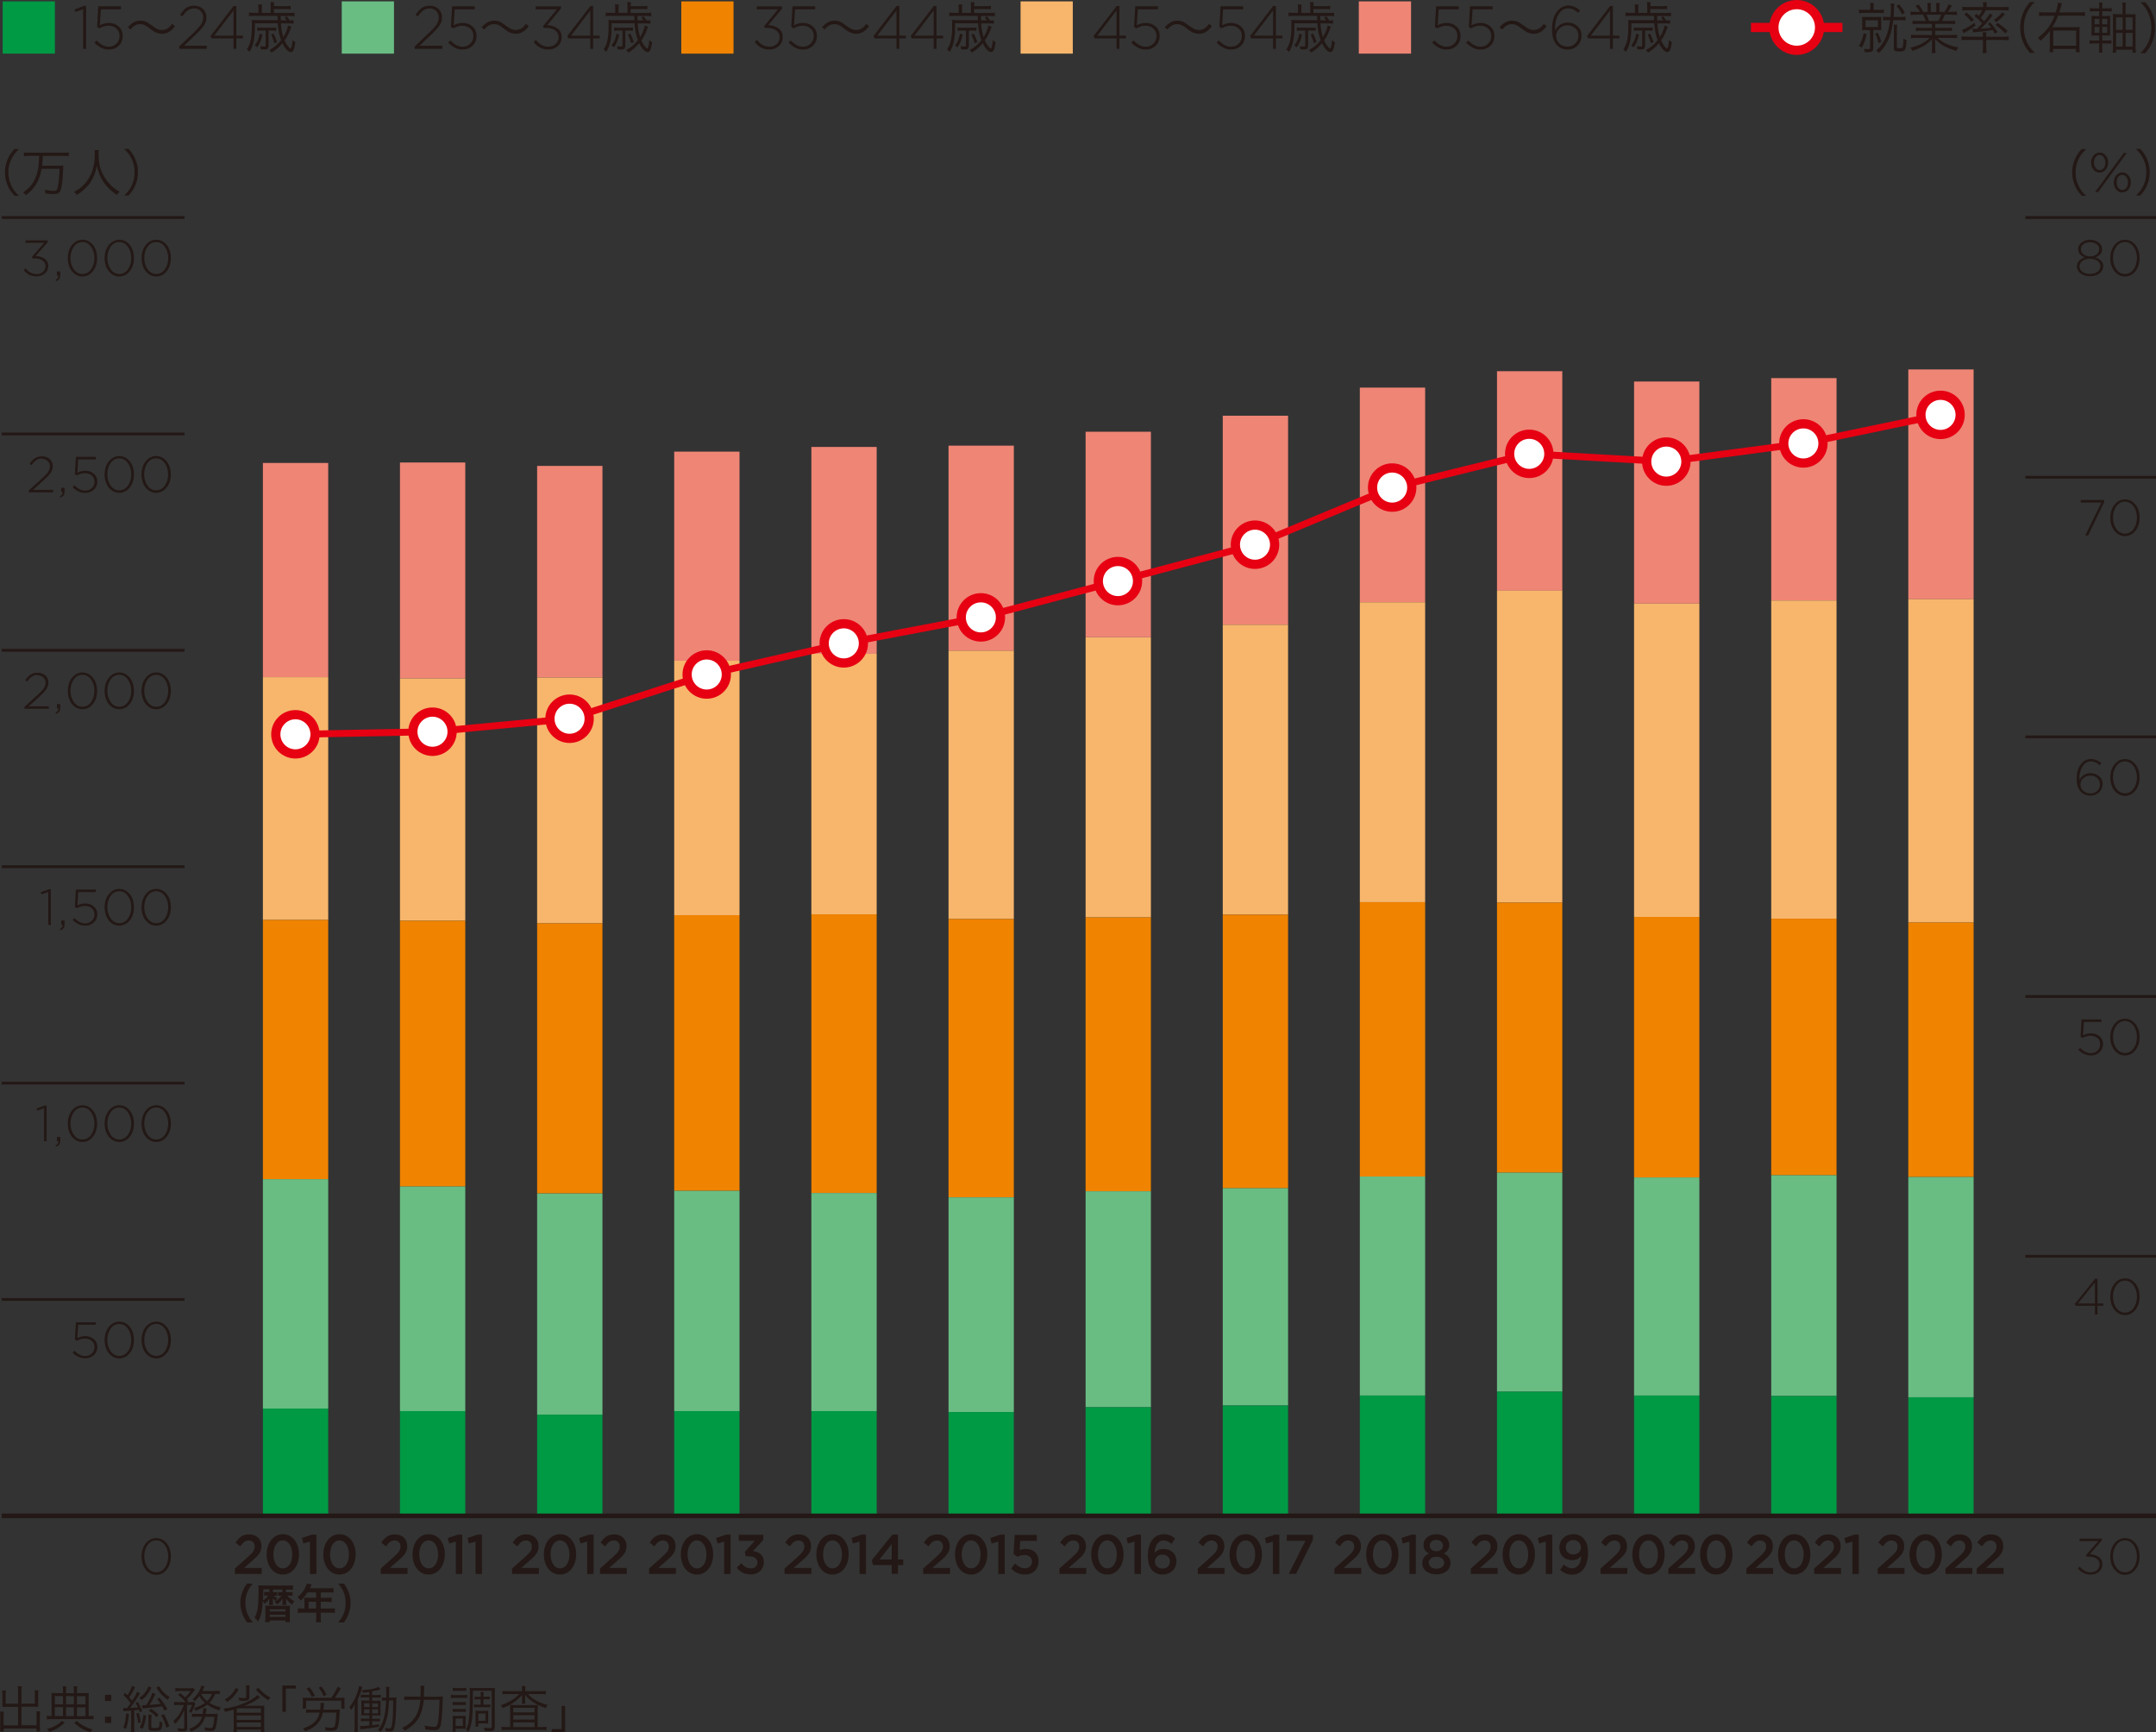 <?xml version="1.0" encoding="UTF-8"?><svg id="_レイヤー_2" xmlns="http://www.w3.org/2000/svg" viewBox="0 0 234.05 188.02"><rect x="0" y="0" width="234.05" height="188.02" fill="#333333" stroke="none"/><defs><style>.cls-1,.cls-2,.cls-3{stroke:#e60012;}.cls-1,.cls-2,.cls-3,.cls-4,.cls-5{stroke-miterlimit:10;}.cls-1,.cls-2,.cls-4,.cls-5{fill:none;}.cls-2{stroke-width:.75px;}.cls-3{fill:#fff;}.cls-6{fill:#094;}.cls-7{fill:#f08300;}.cls-8{fill:#69bd83;}.cls-4{stroke-width:.3px;}.cls-4,.cls-5{stroke:#231815;}.cls-5{stroke-width:.5px;}.cls-9{fill:#231815;}.cls-10{fill:#f7b66c;}.cls-11{fill:#ef8575;}</style></defs><g id="base"><rect class="cls-6" x=".29" y=".15" width="5.67" height="5.67"/><g><path class="cls-9" d="M8.1,1.03l1-.39h.25V5.3h-.32V1l-.85,.3-.09-.27Z"/><path class="cls-9" d="M10.54,2.92l.13-2.24h2.46v.33h-2.18l-.11,1.73c.33-.17,.65-.25,.97-.25,.43,0,.79,.13,1.08,.39,.29,.26,.43,.6,.43,1.01,0,.44-.14,.79-.43,1.07-.29,.28-.65,.42-1.1,.42-.28,0-.56-.07-.83-.21s-.5-.32-.71-.54l.23-.24c.43,.45,.87,.68,1.32,.68,.34,0,.62-.11,.85-.34s.33-.5,.33-.83-.11-.59-.34-.8c-.22-.2-.51-.31-.87-.31-.32,0-.65,.1-.99,.29l-.25-.17Z"/><path class="cls-9" d="M13.87,2.95c.51-.52,.86-.71,1.37-.71,.26,0,.48,.05,.71,.17,.15,.08,.22,.13,.54,.36,.48,.36,.77,.49,1.09,.49,.16,0,.32-.04,.46-.1,.25-.11,.4-.25,.65-.58l.3,.27c-.27,.34-.43,.48-.66,.62-.22,.13-.49,.2-.75,.2-.18,0-.36-.04-.54-.1-.24-.09-.42-.2-.79-.49-.45-.35-.68-.46-1.03-.46-.22,0-.4,.05-.59,.16-.16,.1-.27,.19-.48,.42l-.29-.26Z"/><path class="cls-9" d="M21.08,.92c-.27,0-.5,.07-.7,.21-.2,.14-.39,.36-.59,.65l-.24-.17c.21-.33,.43-.58,.66-.75,.23-.16,.53-.24,.9-.24s.68,.12,.93,.36c.25,.24,.37,.54,.37,.91,0,.3-.08,.58-.24,.83s-.45,.58-.86,.97l-1.34,1.28h2.48v.33h-3v-.26l1.64-1.56c.36-.35,.62-.64,.76-.87,.14-.23,.21-.47,.21-.71,0-.29-.1-.53-.29-.71-.19-.19-.43-.28-.7-.28Z"/><path class="cls-9" d="M25.37,.65h.29V3.87h.71v.3h-.71v1.13h-.31v-1.13h-2.38l-.11-.26,2.51-3.27Zm-.02,3.23V1.14l-2.09,2.73h2.09Z"/><path class="cls-9" d="M31.13,2.22c-.11-.16-.14-.21-.25-.34l.26-.1c.11,.13,.19,.25,.31,.44,.23,0,.27,0,.42-.03v.38c-.15-.02-.28-.03-.52-.03h-.86c.05,.58,.13,1.08,.27,1.49,.26-.43,.47-.93,.51-1.27l.36,.15c-.04,.08-.06,.12-.1,.24-.17,.47-.35,.84-.63,1.24,.19,.43,.36,.67,.59,.86l.05,.03h.01c.11-.14,.17-.41,.21-.94,.1,.12,.18,.18,.31,.24-.13,.83-.24,1.07-.51,1.07s-.6-.35-.9-.96c-.37,.44-.71,.74-1.18,1.02-.06-.1-.13-.18-.24-.28,.54-.28,.91-.6,1.28-1.07-.21-.55-.31-1.05-.37-1.84h-2.48v.41c-.01,1.31-.17,2.03-.59,2.71-.09-.11-.15-.18-.28-.28,.39-.59,.54-1.26,.54-2.56,0-.32,0-.44-.02-.64,.21,.02,.35,.03,.56,.03h2.26q0-.11-.02-.47h-2.55c-.23,0-.38,.01-.54,.04v-.4c.15,.02,.31,.04,.55,.04h.48v-.42c0-.2-.01-.35-.03-.5h.42c-.03,.17-.03,.29-.03,.51v.41h.97V.74c0-.2-.01-.34-.03-.5h.4c-.02,.14-.02,.22-.03,.43h1.32c.22,0,.34,0,.5-.04v.38c-.14-.02-.26-.03-.5-.03h-1.32v.43h1.7c.24,0,.38-.01,.54-.04v.4c-.16-.02-.32-.04-.55-.04h-.95q.01,.37,.02,.47h.65Zm-2.64,1.56c-.14,.61-.27,.92-.56,1.36-.07-.07-.18-.14-.28-.2,.3-.39,.43-.71,.55-1.3l.3,.13Zm-.11-.46c-.21,0-.32,0-.45,.03v-.37c.13,.02,.23,.03,.45,.03h1.17c.18,0,.29,0,.43-.03v.37c-.11-.02-.22-.03-.43-.03h-.39v1.62c0,.33-.11,.43-.46,.43-.08,0-.23,0-.38-.02-.01-.14-.03-.23-.07-.35,.14,.04,.29,.05,.42,.05s.17-.03,.17-.13v-1.6h-.46Zm1.32,.33c.17,.35,.27,.59,.38,.91l-.29,.14c-.12-.41-.21-.63-.36-.94l.27-.11Z"/></g><rect class="cls-8" x="37.1" y=".15" width="5.67" height="5.67"/><g><path class="cls-9" d="M46.65,.92c-.27,0-.5,.07-.7,.21-.2,.14-.39,.36-.59,.65l-.24-.17c.21-.33,.43-.58,.66-.75,.23-.16,.53-.24,.9-.24s.68,.12,.93,.36c.25,.24,.37,.54,.37,.91,0,.3-.08,.58-.24,.83s-.45,.58-.86,.97l-1.34,1.28h2.48v.33h-3v-.26l1.64-1.56c.36-.35,.62-.64,.76-.87,.14-.23,.21-.47,.21-.71,0-.29-.1-.53-.29-.71-.19-.19-.43-.28-.7-.28Z"/><path class="cls-9" d="M48.95,2.92l.13-2.24h2.46v.33h-2.18l-.11,1.73c.33-.17,.65-.25,.97-.25,.43,0,.79,.13,1.08,.39,.29,.26,.43,.6,.43,1.01,0,.44-.14,.79-.43,1.07-.29,.28-.65,.42-1.1,.42-.28,0-.56-.07-.83-.21s-.5-.32-.71-.54l.23-.24c.43,.45,.87,.68,1.32,.68,.34,0,.62-.11,.85-.34s.33-.5,.33-.83-.11-.59-.34-.8c-.22-.2-.51-.31-.87-.31-.32,0-.65,.1-.99,.29l-.25-.17Z"/><path class="cls-9" d="M52.28,2.95c.51-.52,.86-.71,1.37-.71,.26,0,.48,.05,.71,.17,.15,.08,.22,.13,.54,.36,.48,.36,.77,.49,1.09,.49,.16,0,.32-.04,.46-.1,.25-.11,.4-.25,.65-.58l.3,.27c-.27,.34-.43,.48-.66,.62-.22,.13-.49,.2-.75,.2-.18,0-.36-.04-.54-.1-.24-.09-.42-.2-.79-.49-.45-.35-.68-.46-1.03-.46-.22,0-.4,.05-.59,.16-.16,.1-.27,.19-.48,.42l-.29-.26Z"/><path class="cls-9" d="M60.45,1.01h-2.3v-.32h2.75v.24l-1.49,1.79c.45,.03,.82,.15,1.12,.37,.29,.22,.44,.54,.44,.94s-.14,.72-.42,.97c-.28,.25-.62,.38-1.01,.38-.67,0-1.21-.28-1.61-.83l.25-.22c.37,.49,.82,.74,1.37,.74,.3,0,.56-.1,.77-.29,.21-.19,.32-.44,.32-.74,0-.32-.13-.56-.38-.74-.25-.18-.58-.27-.99-.27h-.24l-.08-.19,1.51-1.83Z"/><path class="cls-9" d="M64.1,.65h.29V3.87h.71v.3h-.71v1.13h-.31v-1.13h-2.38l-.11-.26,2.51-3.27Zm-.02,3.23V1.14l-2.09,2.73h2.09Z"/><path class="cls-9" d="M69.86,2.22c-.11-.16-.14-.21-.25-.34l.26-.1c.11,.13,.19,.25,.31,.44,.23,0,.27,0,.42-.03v.38c-.15-.02-.28-.03-.52-.03h-.86c.05,.58,.13,1.08,.27,1.49,.26-.43,.47-.93,.51-1.27l.36,.15c-.04,.08-.06,.12-.1,.24-.17,.47-.35,.84-.63,1.24,.19,.43,.36,.67,.59,.86l.05,.03h.01c.11-.14,.17-.41,.21-.94,.1,.12,.18,.18,.31,.24-.13,.83-.24,1.07-.51,1.07s-.6-.35-.9-.96c-.37,.44-.71,.74-1.18,1.02-.06-.1-.13-.18-.24-.28,.54-.28,.91-.6,1.28-1.07-.21-.55-.31-1.05-.37-1.84h-2.48v.41c-.01,1.31-.17,2.03-.59,2.71-.09-.11-.15-.18-.28-.28,.39-.59,.54-1.26,.54-2.56,0-.32,0-.44-.02-.64,.21,.02,.35,.03,.56,.03h2.26q0-.11-.02-.47h-2.55c-.23,0-.38,.01-.54,.04v-.4c.15,.02,.31,.04,.55,.04h.48v-.42c0-.2-.01-.35-.03-.5h.42c-.03,.17-.03,.29-.03,.51v.41h.97V.74c0-.2-.01-.34-.03-.5h.4c-.02,.14-.02,.22-.03,.43h1.32c.22,0,.34,0,.5-.04v.38c-.14-.02-.26-.03-.5-.03h-1.32v.43h1.7c.24,0,.38-.01,.54-.04v.4c-.16-.02-.32-.04-.55-.04h-.95q.01,.37,.02,.47h.65Zm-2.64,1.56c-.14,.61-.27,.92-.56,1.36-.07-.07-.18-.14-.28-.2,.3-.39,.43-.71,.55-1.3l.3,.13Zm-.11-.46c-.21,0-.32,0-.45,.03v-.37c.13,.02,.23,.03,.45,.03h1.17c.18,0,.29,0,.43-.03v.37c-.11-.02-.22-.03-.43-.03h-.39v1.62c0,.33-.11,.43-.46,.43-.08,0-.23,0-.38-.02-.01-.14-.03-.23-.07-.35,.14,.04,.29,.05,.42,.05s.17-.03,.17-.13v-1.6h-.46Zm1.32,.33c.17,.35,.27,.59,.38,.91l-.29,.14c-.12-.41-.21-.63-.36-.94l.27-.11Z"/></g><rect class="cls-7" x="73.96" y=".15" width="5.67" height="5.67"/><g><path class="cls-9" d="M84.45,1.01h-2.3v-.32h2.75v.24l-1.49,1.79c.45,.03,.82,.15,1.12,.37,.29,.22,.44,.54,.44,.94s-.14,.72-.42,.97c-.28,.25-.62,.38-1.01,.38-.67,0-1.21-.28-1.61-.83l.25-.22c.37,.49,.82,.74,1.37,.74,.3,0,.56-.1,.77-.29,.21-.19,.32-.44,.32-.74,0-.32-.13-.56-.38-.74-.25-.18-.58-.27-.99-.27h-.24l-.08-.19,1.51-1.83Z"/><path class="cls-9" d="M85.9,2.92l.13-2.24h2.46v.33h-2.18l-.11,1.73c.33-.17,.65-.25,.97-.25,.43,0,.79,.13,1.08,.39,.29,.26,.43,.6,.43,1.01,0,.44-.14,.79-.43,1.07-.29,.28-.65,.42-1.1,.42-.28,0-.56-.07-.83-.21s-.5-.32-.71-.54l.23-.24c.43,.45,.87,.68,1.32,.68,.34,0,.62-.11,.85-.34s.33-.5,.33-.83-.11-.59-.34-.8c-.22-.2-.51-.31-.87-.31-.32,0-.65,.1-.99,.29l-.25-.17Z"/><path class="cls-9" d="M89.23,2.95c.51-.52,.86-.71,1.37-.71,.26,0,.48,.05,.71,.17,.15,.08,.22,.13,.54,.36,.48,.36,.77,.49,1.09,.49,.16,0,.32-.04,.46-.1,.25-.11,.4-.25,.65-.58l.3,.27c-.27,.34-.43,.48-.66,.62-.22,.13-.49,.2-.75,.2-.18,0-.36-.04-.54-.1-.24-.09-.42-.2-.79-.49-.45-.35-.68-.46-1.03-.46-.22,0-.4,.05-.59,.16-.16,.1-.27,.19-.48,.42l-.29-.26Z"/><path class="cls-9" d="M97.34,.65h.29V3.87h.71v.3h-.71v1.13h-.31v-1.13h-2.38l-.11-.26,2.51-3.27Zm-.02,3.23V1.14l-2.09,2.73h2.09Z"/><path class="cls-9" d="M101.38,.65h.29V3.87h.71v.3h-.71v1.13h-.31v-1.13h-2.38l-.11-.26,2.51-3.27Zm-.02,3.23V1.14l-2.09,2.73h2.09Z"/><path class="cls-9" d="M107.15,2.22c-.11-.16-.14-.21-.25-.34l.26-.1c.11,.13,.19,.25,.31,.44,.23,0,.27,0,.42-.03v.38c-.15-.02-.28-.03-.52-.03h-.86c.05,.58,.13,1.08,.27,1.49,.26-.43,.47-.93,.51-1.27l.36,.15c-.04,.08-.06,.12-.1,.24-.17,.47-.35,.84-.63,1.24,.19,.43,.36,.67,.59,.86l.05,.03h.01c.11-.14,.17-.41,.21-.94,.1,.12,.18,.18,.31,.24-.13,.83-.24,1.07-.51,1.07s-.6-.35-.9-.96c-.37,.44-.71,.74-1.18,1.02-.06-.1-.13-.18-.24-.28,.54-.28,.91-.6,1.28-1.07-.21-.55-.31-1.05-.37-1.84h-2.48v.41c-.01,1.31-.17,2.03-.59,2.71-.09-.11-.15-.18-.28-.28,.39-.59,.54-1.26,.54-2.56,0-.32,0-.44-.02-.64,.21,.02,.35,.03,.56,.03h2.26q0-.11-.02-.47h-2.55c-.23,0-.38,.01-.54,.04v-.4c.15,.02,.31,.04,.55,.04h.48v-.42c0-.2-.01-.35-.03-.5h.42c-.03,.17-.03,.29-.03,.51v.41h.97V.74c0-.2-.01-.34-.03-.5h.4c-.02,.14-.02,.22-.03,.43h1.32c.22,0,.34,0,.5-.04v.38c-.14-.02-.26-.03-.5-.03h-1.32v.43h1.7c.24,0,.38-.01,.54-.04v.4c-.16-.02-.32-.04-.55-.04h-.95q.01,.37,.02,.47h.65Zm-2.64,1.56c-.14,.61-.27,.92-.56,1.36-.07-.07-.18-.14-.28-.2,.3-.39,.43-.71,.55-1.3l.3,.13Zm-.11-.46c-.21,0-.32,0-.45,.03v-.37c.13,.02,.23,.03,.45,.03h1.17c.18,0,.29,0,.43-.03v.37c-.11-.02-.22-.03-.43-.03h-.39v1.62c0,.33-.11,.43-.46,.43-.08,0-.23,0-.38-.02-.01-.14-.03-.23-.07-.35,.14,.04,.29,.05,.42,.05s.17-.03,.17-.13v-1.6h-.46Zm1.32,.33c.17,.35,.27,.59,.38,.91l-.29,.14c-.12-.41-.21-.63-.36-.94l.27-.11Z"/></g><rect class="cls-10" x="110.79" y=".15" width="5.67" height="5.67"/><g><path class="cls-9" d="M121.23,.65h.29V3.87h.71v.3h-.71v1.13h-.31v-1.13h-2.38l-.11-.26,2.51-3.27Zm-.02,3.23V1.14l-2.09,2.73h2.09Z"/><path class="cls-9" d="M123.11,2.92l.13-2.24h2.46v.33h-2.18l-.11,1.73c.33-.17,.65-.25,.97-.25,.43,0,.79,.13,1.08,.39,.29,.26,.43,.6,.43,1.01,0,.44-.14,.79-.43,1.07-.29,.28-.65,.42-1.1,.42-.28,0-.56-.07-.83-.21s-.5-.32-.71-.54l.23-.24c.43,.45,.87,.68,1.32,.68,.34,0,.62-.11,.85-.34s.33-.5,.33-.83-.11-.59-.34-.8c-.22-.2-.51-.31-.87-.31-.32,0-.65,.1-.99,.29l-.25-.17Z"/><path class="cls-9" d="M126.44,2.95c.51-.52,.86-.71,1.37-.71,.26,0,.48,.05,.71,.17,.15,.08,.22,.13,.54,.36,.48,.36,.77,.49,1.09,.49,.16,0,.32-.04,.46-.1,.25-.11,.4-.25,.65-.58l.3,.27c-.27,.34-.43,.48-.66,.62-.22,.13-.49,.2-.75,.2-.18,0-.36-.04-.54-.1-.24-.09-.42-.2-.79-.49-.45-.35-.68-.46-1.03-.46-.22,0-.4,.05-.59,.16-.16,.1-.27,.19-.48,.42l-.29-.26Z"/><path class="cls-9" d="M132.37,2.92l.13-2.24h2.46v.33h-2.18l-.11,1.73c.33-.17,.65-.25,.97-.25,.43,0,.79,.13,1.08,.39,.29,.26,.43,.6,.43,1.01,0,.44-.14,.79-.43,1.07-.29,.28-.65,.42-1.1,.42-.28,0-.56-.07-.83-.21s-.5-.32-.71-.54l.23-.24c.43,.45,.87,.68,1.32,.68,.34,0,.62-.11,.85-.34s.33-.5,.33-.83-.11-.59-.34-.8c-.22-.2-.51-.31-.87-.31-.32,0-.65,.1-.99,.29l-.25-.17Z"/><path class="cls-9" d="M138.22,.65h.29V3.87h.71v.3h-.71v1.13h-.31v-1.13h-2.38l-.11-.26,2.51-3.27Zm-.02,3.23V1.14l-2.09,2.73h2.09Z"/><path class="cls-9" d="M143.98,2.22c-.11-.16-.14-.21-.25-.34l.26-.1c.11,.13,.19,.25,.31,.44,.23,0,.27,0,.42-.03v.38c-.15-.02-.28-.03-.52-.03h-.86c.05,.58,.13,1.08,.27,1.49,.26-.43,.47-.93,.51-1.27l.36,.15c-.04,.08-.06,.12-.1,.24-.17,.47-.35,.84-.63,1.24,.19,.43,.36,.67,.59,.86l.05,.03h.01c.11-.14,.17-.41,.21-.94,.1,.12,.18,.18,.31,.24-.13,.83-.24,1.07-.51,1.07s-.6-.35-.9-.96c-.37,.44-.71,.74-1.18,1.02-.06-.1-.13-.18-.24-.28,.54-.28,.91-.6,1.28-1.07-.21-.55-.31-1.05-.37-1.84h-2.48v.41c-.01,1.31-.17,2.03-.59,2.71-.09-.11-.15-.18-.28-.28,.39-.59,.54-1.26,.54-2.56,0-.32,0-.44-.02-.64,.21,.02,.35,.03,.56,.03h2.26q0-.11-.02-.47h-2.55c-.23,0-.38,.01-.54,.04v-.4c.15,.02,.31,.04,.55,.04h.48v-.42c0-.2-.01-.35-.03-.5h.42c-.03,.17-.03,.29-.03,.51v.41h.97V.74c0-.2-.01-.34-.03-.5h.4c-.02,.14-.02,.22-.03,.43h1.32c.22,0,.34,0,.5-.04v.38c-.14-.02-.26-.03-.5-.03h-1.32v.43h1.7c.24,0,.38-.01,.54-.04v.4c-.16-.02-.32-.04-.55-.04h-.95q.01,.37,.02,.47h.65Zm-2.64,1.56c-.14,.61-.27,.92-.56,1.36-.07-.07-.18-.14-.28-.2,.3-.39,.43-.71,.55-1.3l.3,.13Zm-.11-.46c-.21,0-.32,0-.45,.03v-.37c.13,.02,.23,.03,.45,.03h1.17c.18,0,.29,0,.43-.03v.37c-.11-.02-.22-.03-.43-.03h-.39v1.62c0,.33-.11,.43-.46,.43-.08,0-.23,0-.38-.02-.01-.14-.03-.23-.07-.35,.14,.04,.29,.05,.42,.05s.17-.03,.17-.13v-1.6h-.46Zm1.32,.33c.17,.35,.27,.59,.38,.91l-.29,.14c-.12-.41-.21-.63-.36-.94l.27-.11Z"/></g><rect class="cls-11" x="147.51" y=".15" width="5.67" height="5.67"/><g><path class="cls-9" d="M155.77,2.92l.13-2.24h2.46v.33h-2.18l-.11,1.73c.33-.17,.65-.25,.97-.25,.43,0,.79,.13,1.08,.39,.29,.26,.43,.6,.43,1.01,0,.44-.14,.79-.43,1.07-.29,.28-.65,.42-1.1,.42-.28,0-.56-.07-.83-.21s-.5-.32-.71-.54l.23-.24c.43,.45,.87,.68,1.32,.68,.34,0,.62-.11,.85-.34s.33-.5,.33-.83-.11-.59-.34-.8c-.22-.2-.51-.31-.87-.31-.32,0-.65,.1-.99,.29l-.25-.17Z"/><path class="cls-9" d="M159.45,2.92l.13-2.24h2.46v.33h-2.18l-.11,1.73c.33-.17,.65-.25,.97-.25,.43,0,.79,.13,1.08,.39,.29,.26,.43,.6,.43,1.01,0,.44-.14,.79-.43,1.07-.29,.28-.65,.42-1.1,.42-.28,0-.56-.07-.83-.21s-.5-.32-.71-.54l.23-.24c.43,.45,.87,.68,1.32,.68,.34,0,.62-.11,.85-.34s.33-.5,.33-.83-.11-.59-.34-.8c-.22-.2-.51-.31-.87-.31-.32,0-.65,.1-.99,.29l-.25-.17Z"/><path class="cls-9" d="M162.78,2.95c.51-.52,.86-.71,1.37-.71,.26,0,.48,.05,.71,.17,.15,.08,.22,.13,.54,.36,.48,.36,.77,.49,1.09,.49,.16,0,.32-.04,.46-.1,.25-.11,.4-.25,.65-.58l.3,.27c-.27,.34-.43,.48-.66,.62-.22,.13-.49,.2-.75,.2-.18,0-.36-.04-.54-.1-.24-.09-.42-.2-.79-.49-.45-.35-.68-.46-1.03-.46-.22,0-.4,.05-.59,.16-.16,.1-.27,.19-.48,.42l-.29-.26Z"/><path class="cls-9" d="M171.53,1.14l-.21,.26c-.35-.33-.71-.49-1.08-.49-.44,0-.8,.22-1.06,.67-.27,.44-.39,1.02-.37,1.73,.32-.57,.78-.86,1.37-.86,.41,0,.77,.13,1.07,.4,.3,.27,.44,.6,.44,1.01,0,.44-.15,.8-.44,1.09s-.66,.43-1.09,.43-.82-.15-1.12-.46c-.19-.2-.33-.44-.42-.71s-.13-.64-.13-1.1c0-.72,.16-1.31,.49-1.79s.76-.72,1.29-.72c.43,0,.85,.18,1.27,.54Zm-.18,2.73c0-.32-.11-.59-.34-.8s-.51-.32-.86-.32-.64,.12-.87,.35c-.23,.23-.35,.5-.35,.8,0,.33,.12,.61,.35,.83,.24,.22,.53,.33,.89,.33s.63-.12,.85-.35c.22-.23,.33-.52,.33-.85Z"/><path class="cls-9" d="M174.8,.65h.29V3.87h.71v.3h-.71v1.13h-.31v-1.13h-2.38l-.11-.26,2.51-3.27Zm-.02,3.23V1.14l-2.09,2.73h2.09Z"/><path class="cls-9" d="M180.56,2.22c-.11-.16-.14-.21-.25-.34l.26-.1c.11,.13,.19,.25,.31,.44,.23,0,.27,0,.42-.03v.38c-.15-.02-.28-.03-.52-.03h-.86c.05,.58,.13,1.08,.27,1.49,.26-.43,.47-.93,.51-1.27l.36,.15c-.04,.08-.06,.12-.1,.24-.17,.47-.35,.84-.63,1.24,.19,.43,.36,.67,.59,.86l.05,.03h.01c.11-.14,.17-.41,.21-.94,.1,.12,.18,.18,.31,.24-.13,.83-.24,1.07-.51,1.07s-.6-.35-.9-.96c-.37,.44-.71,.74-1.18,1.02-.06-.1-.13-.18-.24-.28,.54-.28,.91-.6,1.28-1.07-.21-.55-.31-1.05-.37-1.84h-2.48v.41c-.01,1.31-.17,2.03-.59,2.71-.09-.11-.15-.18-.28-.28,.39-.59,.54-1.26,.54-2.56,0-.32,0-.44-.02-.64,.21,.02,.35,.03,.56,.03h2.26q0-.11-.02-.47h-2.55c-.23,0-.38,.01-.54,.04v-.4c.15,.02,.31,.04,.55,.04h.48v-.42c0-.2-.01-.35-.03-.5h.42c-.03,.17-.03,.29-.03,.51v.41h.97V.74c0-.2-.01-.34-.03-.5h.4c-.02,.14-.02,.22-.03,.43h1.32c.22,0,.34,0,.5-.04v.38c-.14-.02-.26-.03-.5-.03h-1.32v.43h1.7c.24,0,.38-.01,.54-.04v.4c-.16-.02-.32-.04-.55-.04h-.95q.01,.37,.02,.47h.65Zm-2.64,1.56c-.14,.61-.27,.92-.56,1.36-.07-.07-.18-.14-.28-.2,.3-.39,.43-.71,.55-1.3l.3,.13Zm-.11-.46c-.21,0-.32,0-.45,.03v-.37c.13,.02,.23,.03,.45,.03h1.17c.18,0,.29,0,.43-.03v.37c-.11-.02-.22-.03-.43-.03h-.39v1.62c0,.33-.11,.43-.46,.43-.08,0-.23,0-.38-.02-.01-.14-.03-.23-.07-.35,.14,.04,.29,.05,.42,.05s.17-.03,.17-.13v-1.6h-.46Zm1.32,.33c.17,.35,.27,.59,.38,.91l-.29,.14c-.12-.41-.21-.63-.36-.94l.27-.11Z"/></g><g><path class="cls-9" d="M1.56,21.24c-.41-.47-.58-.74-.76-1.18-.18-.44-.26-.87-.26-1.35s.08-.91,.26-1.35c.18-.45,.35-.71,.76-1.18h.49c-.46,.47-.64,.72-.84,1.14-.2,.44-.3,.9-.3,1.4s.1,.96,.3,1.4c.19,.42,.37,.67,.84,1.14h-.49Z"/><path class="cls-9" d="M3.18,16.92c-.23,0-.41,.01-.59,.03v-.4c.17,.02,.35,.03,.59,.03h3.7c.24,0,.41-.01,.59-.03v.4c-.17-.02-.36-.03-.59-.03h-2.23q-.03,.73-.08,1.07h1.67c.33,0,.5,0,.64-.03-.02,.1-.02,.2-.03,.43-.04,1.08-.13,1.84-.26,2.22-.12,.35-.3,.46-.8,.46-.2,0-.45-.02-.85-.07-.01-.16-.04-.26-.09-.4,.44,.08,.71,.12,.96,.12,.32,0,.39-.07,.47-.45,.1-.51,.17-1.19,.19-1.95h-1.95c-.13,.73-.34,1.28-.69,1.82-.25,.38-.52,.65-1.02,1.04-.1-.14-.18-.21-.3-.29,.73-.52,1.09-.96,1.38-1.69,.24-.59,.34-1.25,.36-2.29h-1.09Z"/><path class="cls-9" d="M10.73,16.29c-.02,.09-.03,.31-.03,.49,0,.32,.05,.88,.12,1.19,.09,.44,.39,1.09,.71,1.54,.22,.31,.52,.62,.81,.87,.18,.15,.32,.24,.64,.43-.13,.12-.19,.19-.29,.35-.67-.46-1.07-.84-1.46-1.41-.34-.5-.55-1.01-.72-1.75-.1,.52-.19,.82-.38,1.23-.19,.42-.43,.78-.79,1.13-.31,.32-.53,.5-1.01,.8-.09-.15-.16-.22-.3-.33,.56-.31,.8-.49,1.12-.83,.76-.82,1.14-1.88,1.14-3.23,0-.23,0-.34-.02-.48h.44Z"/><path class="cls-9" d="M13.47,21.24c.46-.46,.64-.71,.84-1.14,.2-.44,.3-.9,.3-1.4s-.1-.96-.3-1.4c-.19-.42-.37-.68-.84-1.14h.49c.41,.47,.58,.74,.76,1.18,.18,.44,.26,.88,.26,1.35s-.08,.91-.26,1.35c-.18,.45-.35,.71-.76,1.18h-.49Z"/></g><g><path class="cls-9" d="M1.96,183.52c0-.25-.01-.37-.04-.5h.45c-.03,.15-.04,.27-.04,.5v1.39h1.45v-1.04c0-.15,0-.28-.02-.4h.41c-.02,.16-.03,.26-.03,.42v1.09c0,.11,0,.19,.01,.28-.11,0-.24-.01-.34-.01h-1.48v2.01h1.64v-1.04c0-.2,0-.33-.03-.47h.42c-.02,.14-.03,.27-.03,.49v1.24c0,.2,.01,.32,.03,.46h-.4v-.33H.4v.33h-.4c.02-.14,.03-.29,.03-.46v-1.21c0-.21,0-.35-.03-.49H.42c-.02,.14-.03,.26-.03,.47v1.02H1.96v-2.01H.59c-.1,0-.23,0-.34,.01,0-.1,.01-.19,.01-.28v-1.09c0-.14-.01-.27-.03-.42h.41c-.02,.12-.02,.24-.02,.41v1.03H1.96v-1.39Z"/><path class="cls-9" d="M6.84,183.51c0-.25,0-.35-.03-.48h.4c-.03,.15-.04,.25-.04,.49v.26h.85v-.26c0-.26,0-.36-.03-.49h.4c-.03,.14-.04,.26-.04,.48v.26h.77c.26,0,.42,0,.52-.02-.02,.11-.02,.24-.02,.44v2.07c.25,0,.37-.01,.53-.03v.39c-.15-.02-.32-.03-.57-.03h-3.93c-.24,0-.41,.01-.57,.03v-.39c.15,.02,.27,.03,.52,.03v-2.07c0-.2,0-.32-.02-.44,.12,.01,.26,.02,.51,.02h.75v-.26Zm.19,3.46c-.6,.54-.95,.75-1.67,1.01-.1-.15-.15-.21-.26-.31,.42-.12,.64-.21,.94-.37,.26-.15,.4-.26,.68-.52l.31,.2Zm-.19-2.88h-.89v.89h.89v-.89Zm0,1.2h-.89v.97h.89v-.97Zm1.18-.31v-.89h-.85v.89h.85Zm0,1.29v-.97h-.85v.97h.85Zm.31,.52c.3,.26,.45,.36,.73,.52,.33,.18,.57,.28,.98,.4-.11,.12-.16,.19-.24,.32-.4-.14-.64-.25-.95-.43-.28-.17-.45-.3-.8-.61l.28-.2Zm.95-1.8v-.89h-.93v.89h.93Zm0,1.29v-.97h-.93v.97h.93Z"/><path class="cls-9" d="M12.08,183.95v.67h-.68v-.67h.68Zm0,2.37v.69h-.68v-.69h.68Z"/><path class="cls-9" d="M13.74,185.39s.03,0,.06,0q.22-.3,.38-.52c-.25-.36-.41-.54-.78-.88l.19-.25c.13,.13,.15,.15,.25,.26,.25-.39,.43-.78,.49-1.02l.34,.17q-.06,.08-.18,.31c-.14,.28-.26,.48-.46,.76,.15,.17,.17,.2,.31,.38,.32-.48,.46-.75,.54-.98l.33,.18c-.05,.07-.09,.13-.18,.26-.3,.5-.63,.97-.91,1.33q.41-.02,.86-.07c-.07-.15-.11-.24-.25-.48l.23-.12c.2,.33,.32,.58,.48,1l-.27,.12c-.04-.13-.06-.18-.08-.26q-.25,.03-.52,.05v1.83c0,.21,.01,.4,.03,.54h-.39c.02-.15,.03-.34,.03-.54v-1.79c-.17,.01-.25,.02-.4,.03-.3,.02-.33,.02-.43,.04l-.05-.36c.12,.02,.16,.02,.26,.02h.09Zm.26,.64c-.06,.71-.14,1.11-.32,1.62l-.29-.14c.19-.47,.26-.83,.3-1.53l.31,.05Zm1.06-.12c.11,.37,.15,.56,.22,1.01l-.29,.1c-.04-.44-.09-.65-.2-1.03l.26-.08Zm1.39-2.74c-.03,.05-.04,.07-.1,.18-.11,.22-.29,.5-.42,.66-.15,.19-.3,.32-.56,.52-.08-.12-.14-.17-.25-.25,.32-.21,.54-.43,.74-.73,.14-.23,.21-.36,.25-.52l.34,.14Zm-1.28,4.32c.25-.5,.34-.82,.39-1.35l.31,.07c-.08,.62-.18,.96-.39,1.45l-.3-.16Zm2.7-1.81c-.14-.25-.18-.33-.27-.48-.68,.09-.85,.12-1.8,.2-.15,.01-.2,.02-.31,.04l-.07-.36c.07,0,.11,0,.17,0,.08,0,.09,0,.29-.01,.35-.57,.54-.95,.65-1.34l.35,.14c-.28,.56-.47,.9-.64,1.18,.51-.04,.76-.07,1.21-.12-.13-.19-.2-.28-.4-.52l.26-.15c.37,.45,.54,.69,.87,1.23l-.3,.18Zm-1.41,.45c-.02,.13-.03,.26-.03,.42v.87c0,.07,.01,.09,.04,.1,.05,.03,.17,.04,.3,.04,.29,0,.42-.03,.47-.09,.05-.08,.07-.22,.09-.63,.1,.07,.18,.09,.31,.12-.08,.85-.12,.9-.89,.9-.51,0-.63-.07-.63-.35v-.95c0-.18-.01-.29-.03-.45h.38Zm-.06-.66c.35,.22,.59,.42,.82,.66l-.24,.25c-.27-.31-.45-.46-.82-.7l.24-.21Zm.88-2.46c.23,.47,.64,.9,1.14,1.19-.09,.09-.14,.16-.21,.29-.45-.3-.8-.65-1.11-1.12-.07-.1-.08-.13-.13-.19l.31-.17Zm.51,3.04c.29,.5,.42,.8,.59,1.31l-.32,.17c-.17-.59-.31-.92-.56-1.35l.29-.12Z"/><path class="cls-9" d="M19.39,185.05c-.23,0-.37,.01-.49,.03v-.36c.13,.02,.27,.03,.51,.03h.75c-.26-.31-.46-.51-.82-.78l.22-.2c.26,.21,.36,.29,.53,.46,.3-.27,.39-.37,.61-.69h-1.17c-.23,0-.37,.01-.5,.03v-.36c.13,.02,.27,.03,.52,.03h.98c.29,0,.34,0,.45-.02l.19,.2c-.05,.05-.09,.09-.17,.2-.25,.34-.42,.53-.72,.81,.06,.07,.08,.09,.15,.18l-.14,.14h.38c.19,0,.29,0,.39-.02l.15,.18q-.04,.08-.14,.35c-.1,.28-.17,.42-.31,.66-.11-.08-.13-.09-.26-.15,.17-.25,.24-.42,.35-.72h-.55l.03,2.51c0,.27-.11,.36-.44,.36-.18,0-.31,0-.55-.03,0-.1-.03-.21-.08-.32,.25,.04,.42,.06,.58,.06,.12,0,.16-.03,.16-.13v-1.88c-.25,.61-.58,1.09-.98,1.49-.07-.13-.11-.19-.22-.3,.52-.45,.86-.96,1.16-1.75h-.57Zm3.8,.98c.23,0,.35,0,.45-.02q-.02,.11-.05,.5c-.06,.64-.16,1.07-.28,1.22-.08,.1-.21,.15-.4,.15s-.31-.01-.65-.06c-.01-.14-.02-.2-.07-.35,.31,.07,.49,.1,.67,.1,.19,0,.24-.07,.31-.43,.04-.21,.07-.38,.1-.8h-1c-.23,.78-.66,1.24-1.53,1.62-.06-.12-.12-.2-.21-.29,.42-.17,.7-.34,.94-.56,.23-.21,.36-.43,.46-.78h-.58c-.25,0-.38,0-.51,.03v-.36c.13,.02,.25,.03,.52,.03h.64c.04-.19,.05-.35,.05-.5,0-.05,0-.07-.01-.12l.39,.02c-.02,.1-.03,.17-.05,.31-.02,.13-.03,.2-.05,.29h.85Zm.65-2.16c-.13-.02-.24-.02-.47-.02-.2,.45-.36,.68-.64,.97,.34,.22,.72,.37,1.24,.5-.08,.12-.1,.17-.16,.33-.57-.18-.95-.36-1.31-.63-.31,.25-.67,.43-1.26,.67-.05-.11-.09-.19-.19-.29,.52-.17,.86-.33,1.2-.57-.27-.24-.43-.42-.62-.74-.14,.2-.23,.3-.48,.55-.08-.09-.12-.13-.24-.21,.31-.29,.46-.46,.63-.74,.17-.26,.26-.49,.32-.74l.34,.09s-.02,.05-.06,.12c-.07,.15-.12,.27-.17,.38h1.34c.24,0,.4-.01,.54-.03v.35Zm-2.02-.02c.19,.34,.36,.54,.66,.79,.27-.25,.37-.4,.54-.79h-1.2Z"/><path class="cls-9" d="M28.24,184.22s-.05,.04-.15,.1t-.18,.13c-.37,.26-.77,.46-1.41,.73,.27-.03,.36-.03,.53-.03h1.17c.18,0,.31,0,.5-.02-.02,.15-.02,.25-.02,.42v1.97c0,.19,.01,.33,.03,.49h-.37v-.28h-2.63v.28h-.37c.02-.15,.03-.31,.03-.49v-1.95q-.42,.12-.94,.23c-.04-.11-.1-.21-.18-.34,.66-.09,1.11-.19,1.63-.36,.77-.26,1.36-.55,1.8-.88,.11-.09,.19-.16,.26-.25l.29,.25Zm-2.34-.84c-.42,.68-.6,.89-1.23,1.36-.08-.12-.14-.17-.26-.27,.33-.21,.47-.33,.67-.52,.21-.23,.33-.39,.53-.74l.3,.17Zm-.1,2.05s-.08,.03-.1,.03v.43h2.63v-.47h-2.53Zm-.1,1.24h2.63v-.48h-2.63v.48Zm0,.77h2.63v-.48h-2.63v.48Zm1.4-4.51c-.02,.12-.03,.23-.03,.42v.89c0,.26-.17,.37-.56,.37-.15,0-.32,0-.53-.03-.02-.13-.04-.22-.09-.33,.26,.04,.41,.05,.59,.05,.22,0,.25-.02,.25-.11v-.85c0-.17-.01-.3-.03-.42h.41Zm.95,.26c.45,.52,.74,.76,1.31,1.07-.11,.1-.16,.17-.24,.28-.59-.37-.85-.59-1.35-1.16l.27-.18Z"/><path class="cls-9" d="M30.65,185.81v-2.87h1.46v.34h-1.08v2.52h-.37Z"/><path class="cls-9" d="M35.96,184.28c.32-.46,.45-.67,.69-1.19l.35,.15c-.29,.51-.45,.76-.65,1.04h.46c.27,0,.42,0,.6-.02-.02,.13-.02,.23-.02,.42v.41c0,.13,.01,.24,.03,.36h-.37v-.86h-3.83v.86h-.37c.02-.15,.03-.24,.03-.37v-.39c0-.19,0-.31-.02-.43,.19,.02,.32,.02,.59,.02h2.53Zm.43,1.28c.08,0,.19,0,.33,0,.06,0,.09,0,.18-.02-.01,.07-.01,.12-.02,.27-.04,.8-.1,1.32-.2,1.64-.09,.31-.27,.41-.75,.41-.14,0-.34-.01-.59-.03-.01-.14-.03-.25-.08-.37,.25,.04,.5,.07,.71,.07,.27,0,.35-.06,.41-.35,.06-.26,.11-.71,.13-1.3h-1.46c-.11,.48-.27,.84-.54,1.15-.24,.28-.56,.52-.96,.7-.09,.04-.19,.09-.42,.19-.08-.16-.13-.23-.24-.32,.59-.19,.96-.4,1.26-.69,.29-.28,.43-.56,.55-1.03h-.9c-.22,0-.43,.01-.57,.03v-.37c.11,.02,.32,.03,.57,.03h.96c.03-.2,.04-.37,.04-.54,0-.09,0-.13-.02-.2h.4c-.02,.08-.02,.12-.03,.32,0,.15-.02,.26-.04,.42h1.28Zm-2.53-1.36c-.2-.42-.3-.58-.58-.93l.31-.14c.27,.35,.36,.49,.59,.91l-.32,.15Zm1.26-.11c-.17-.4-.25-.54-.52-.92l.31-.12c.22,.3,.35,.52,.53,.9l-.32,.15Z"/><path class="cls-9" d="M38.5,185.77c0-.31,0-.53,.02-.81-.12,.24-.2,.38-.39,.64-.02-.03-.03-.06-.04-.07-.07-.11-.09-.14-.17-.23,.29-.35,.5-.69,.69-1.11,.18-.41,.31-.83,.37-1.19l.36,.1c-.04,.09-.04,.1-.1,.3-.09,.33-.23,.68-.41,1.08v2.82c0,.33,0,.49,.02,.68h-.38c.02-.19,.03-.38,.03-.69v-1.52Zm1.61-2.13c-.25,.04-.35,.05-.71,.09-.02-.11-.04-.16-.12-.28,.59-.04,.91-.08,1.3-.18,.26-.06,.35-.09,.53-.19l.19,.29c-.35,.1-.45,.12-.9,.2v.41h.48c.2,0,.33,0,.46-.03v.32c-.15-.02-.28-.02-.46-.02h-.48v.35h.5c.27,0,.32,0,.42-.01-.02,.12-.02,.18-.02,.46v.67c0,.3,0,.35,.01,.48-.16-.01-.25-.01-.43-.01h-.48v.37h.39c.23,0,.34,0,.45-.02v.31c-.12-.02-.23-.02-.45-.02h-.39v.43c.35-.04,.43-.06,.75-.12v.28c-.67,.11-1.23,.19-1.7,.24-.12,.01-.24,.03-.32,.04l-.07-.35s.1,0,.13,0c.17,0,.56-.03,.91-.07v-.47h-.46c-.23,0-.34,0-.46,.02v-.31c.1,.02,.23,.02,.46,.02h.46v-.37h-.42c-.2,0-.32,0-.47,.02,.02-.15,.02-.27,.02-.48v-.67c0-.21,0-.33-.02-.48,.1,.01,.19,.02,.46,.02h.43v-.35h-.48c-.21,0-.33,0-.46,.02v-.31c.11,.02,.22,.02,.46,.02h.48v-.36Zm-.58,1.23v.41h.58v-.41h-.58Zm0,.66v.43h.58v-.43h-.58Zm1.51-.24v-.41h-.63v.41h.63Zm0,.67v-.43h-.63v.43h.63Zm1.59-1.71c.2,0,.31,0,.41-.02q-.02,.11-.03,.75c-.02,1.2-.08,2.03-.18,2.45-.08,.4-.19,.5-.5,.5-.11,0-.25-.01-.46-.03-.02-.15-.03-.24-.07-.35,.19,.04,.36,.06,.47,.06,.19,0,.23-.08,.3-.57,.08-.52,.1-1.04,.12-2.47h-.46c-.05,.91-.06,.98-.12,1.38-.15,.88-.43,1.61-.79,2.03-.11-.1-.18-.15-.29-.21,.57-.68,.82-1.6,.89-3.2h-.09c-.16,0-.24,0-.37,.03v-.36c.12,.02,.2,.03,.37,.03h.1c0-.19,0-.36,0-.54,0-.38,0-.47-.03-.64h.38c-.02,.14-.03,.25-.03,.52q0,.35,0,.65h.38Z"/><path class="cls-9" d="M47.44,184.15c.33,0,.5,0,.64-.03q-.02,.2-.03,.72c-.02,.81-.1,1.91-.19,2.32-.1,.48-.26,.63-.7,.63-.26,0-.56-.03-.98-.09-.02-.16-.04-.26-.09-.41,.43,.09,.76,.14,1.05,.14s.36-.14,.45-.8c.07-.53,.11-1.27,.12-2.14h-1.7c-.07,.75-.26,1.45-.54,1.94-.32,.57-.79,1-1.53,1.42-.09-.15-.19-.25-.29-.31,.43-.2,.65-.35,.92-.59,.64-.58,.95-1.29,1.07-2.46h-1.08c-.31,0-.53,.01-.68,.03v-.4c.15,.02,.34,.03,.68,.03h1.09c.02-.25,.02-.42,.02-.65,0-.26-.01-.4-.03-.53h.43c-.02,.13-.02,.21-.03,.45q0,.26-.03,.74h1.42Z"/><path class="cls-9" d="M48.95,183.95c.14,.02,.23,.03,.44,.03h.89c.23,0,.32,0,.44-.03v.36c-.12-.02-.2-.02-.4-.02h-.93c-.19,0-.31,0-.44,.02v-.36Zm.17,4c.02-.16,.03-.35,.03-.53v-.74c0-.18,0-.3-.02-.45,.09,.02,.16,.02,.35,.02h.9s.07,0,.07,0c.03,0,.06,0,.12,0-.01,.09-.02,.18-.02,.42v.64c0,.16,0,.26,.01,.33-.06,0-.16-.01-.31-.01h-.79v.32h-.34Zm.02-3.22c.1,.02,.2,.02,.37,.02h.7c.18,0,.26,0,.36-.02v.34c-.12-.02-.2-.02-.36-.02h-.7c-.18,0-.26,0-.37,.02v-.34Zm0,.75c.1,.02,.18,.02,.37,.02h.7c.19,0,.26,0,.37-.02v.34c-.12-.02-.2-.02-.37-.02h-.7c-.16,0-.27,0-.37,.02v-.34Zm.01-2.29c.12,.02,.2,.03,.4,.03h.67c.19,0,.27,0,.4-.03v.35c-.11-.02-.24-.02-.4-.02h-.67c-.17,0-.27,0-.4,.02v-.35Zm.31,4.15h.79v-.81h-.79v.81Zm4.25,.13c0,.17-.05,.29-.14,.35-.08,.05-.21,.07-.44,.07-.12,0-.19,0-.53-.03-.01-.15-.02-.2-.07-.35,.27,.04,.45,.06,.65,.06,.16,0,.2-.03,.2-.17v-3.89h-2.05v.64c0,1.21-.04,2.17-.13,2.73-.07,.45-.18,.79-.35,1.1-.09-.13-.13-.16-.28-.24,.18-.32,.26-.57,.32-1.05,.08-.57,.12-1.5,.12-2.62,0-.52,0-.65-.03-.87,.15,.02,.27,.02,.53,.02h1.69c.28,0,.39,0,.53-.02-.02,.14-.02,.29-.02,.54v3.74Zm-1.8-3.03c-.16,0-.26,0-.39,.02v-.32c.14,.02,.25,.03,.39,.03h.28v-.08c0-.2,0-.3-.03-.43h.35c-.02,.12-.03,.23-.03,.43v.07h.29c.17,0,.27,0,.4-.03v.32c-.12-.02-.21-.02-.4-.02h-.29v.59h.36c.18,0,.27,0,.39-.03v.33c-.12-.02-.2-.03-.39-.03h-1.01c-.16,0-.25,0-.37,.03v-.33c.12,.02,.21,.03,.37,.03h.35v-.59h-.27Zm1.08,2.33c0,.13,0,.21,.02,.3-.02,0-.03,0-.04,0,0,0-.03,0-.07,0h-.02s-.04,0-.26-.02h-.69v.36h-.32c.02-.1,.02-.23,.02-.42v-.95c0-.15,0-.25-.02-.36,.12,.01,.22,.02,.38,.02h.63c.19,0,.3,0,.39-.02-.01,.1-.02,.19-.02,.34v.74Zm-1.07,0h.78v-.79h-.78v.79Z"/><path class="cls-9" d="M56.67,183.44c0-.19-.01-.3-.03-.44h.41c-.03,.13-.03,.24-.03,.43v.13h1.67c.24,0,.41-.01,.56-.03v.37c-.18-.02-.34-.03-.56-.03h-1.39c.56,.59,1.23,.95,2.15,1.18-.09,.12-.12,.16-.2,.35-.51-.18-.84-.32-1.22-.56-.45-.27-.75-.53-1.04-.9,.01,.16,.02,.27,.02,.35v.27c0,.14,0,.25,.03,.35h-.4c.02-.1,.03-.21,.03-.36v-.26c0-.1,0-.21,.01-.34-.48,.61-1.2,1.11-2.11,1.44-.06-.13-.12-.21-.21-.31,.78-.24,1.53-.69,2.01-1.21h-1.28c-.22,0-.38,.01-.55,.03v-.37c.14,.02,.32,.03,.57,.03h1.56v-.13Zm-1.29,2.17c0-.23,0-.37-.02-.56,.15,.01,.32,.02,.57,.02h1.85c.25,0,.45,0,.61-.02-.01,.17-.02,.36-.02,.62v1.78h.39c.27,0,.42-.01,.57-.03v.37c-.16-.02-.34-.03-.58-.03h-3.72c-.25,0-.42,.01-.58,.03v-.37c.14,.03,.3,.03,.57,.03h.36v-1.84Zm.34,.25h2.31v-.49h-2.31v.49Zm0,.78h2.31v-.48h-2.31v.48Zm0,.81h2.31v-.51h-2.31v.51Z"/><path class="cls-9" d="M61.35,185.15v2.87h-1.46v-.34h1.08v-2.52h.37Z"/></g><g><path class="cls-9" d="M225.97,21.24c-.41-.47-.58-.74-.76-1.18-.18-.44-.26-.87-.26-1.35s.08-.91,.26-1.35c.18-.45,.35-.71,.76-1.18h.49c-.46,.47-.64,.72-.84,1.14-.2,.44-.3,.9-.3,1.4s.1,.96,.3,1.4c.19,.42,.37,.67,.84,1.14h-.49Z"/><path class="cls-9" d="M228.86,17.64c0,.3-.09,.55-.26,.77-.18,.21-.4,.32-.67,.32s-.49-.11-.67-.32-.26-.46-.26-.76,.09-.55,.26-.77c.18-.21,.4-.32,.67-.32s.49,.11,.67,.32c.17,.21,.26,.46,.26,.76Zm-.31,.01c0-.24-.06-.44-.18-.59-.12-.16-.27-.24-.44-.24s-.32,.08-.44,.23c-.12,.16-.17,.35-.17,.58s.06,.44,.18,.59c.12,.16,.27,.24,.44,.24s.32-.08,.44-.23c.12-.16,.17-.35,.17-.58Zm2.33-1.04l-3.11,4.23h-.33l3.11-4.23h.33Zm.44,3.19c0,.3-.09,.55-.26,.77-.18,.21-.4,.32-.67,.32s-.49-.11-.67-.32c-.17-.21-.26-.46-.26-.76s.09-.55,.26-.77c.18-.21,.4-.32,.67-.32s.49,.11,.67,.32c.17,.21,.26,.46,.26,.76Zm-.31,.01c0-.24-.06-.44-.18-.59s-.27-.24-.44-.24-.32,.08-.44,.23c-.11,.16-.17,.35-.17,.58s.06,.44,.18,.59,.27,.24,.44,.24,.32-.08,.44-.23c.11-.16,.17-.35,.17-.58Z"/><path class="cls-9" d="M231.86,21.24c.46-.46,.64-.71,.84-1.14,.2-.44,.3-.9,.3-1.4s-.1-.96-.3-1.4c-.19-.42-.37-.68-.84-1.14h.49c.41,.47,.58,.74,.76,1.18,.18,.44,.26,.88,.26,1.35s-.08,.91-.26,1.35c-.18,.45-.35,.71-.76,1.18h-.49Z"/></g><g><path class="cls-9" d="M26.82,176.1c-.25-.36-.36-.56-.49-.89-.16-.41-.24-.81-.24-1.24s.07-.8,.23-1.2c.13-.33,.24-.53,.49-.89h.63c-.32,.4-.45,.6-.57,.9-.16,.37-.23,.75-.23,1.19s.08,.86,.24,1.23c.13,.3,.25,.5,.57,.9h-.63Z"/><path class="cls-9" d="M31.07,172.82h.38c.14,0,.25,0,.31-.02v.4c-.08,0-.19-.02-.31-.02h-.28c.27,.3,.45,.44,.78,.61-.12,.14-.15,.19-.24,.38-.31-.24-.45-.39-.66-.68,0,.08,.02,.22,.02,.3v.14c0,.12,0,.18,.02,.27h-.44c.01-.1,.02-.17,.02-.27v-.13c0-.14,0-.24,.01-.28-.17,.25-.34,.42-.61,.63-.08-.14-.12-.19-.25-.3,.22-.14,.38-.27,.59-.47,.07-.07,.09-.09,.15-.19h-.1c-.11,0-.22,0-.27,.02v-.4c.06,0,.14,.01,.28,.01h.19v-.3h-1.03v.3h.19c.13,0,.22,0,.27-.01v.4c-.06,0-.14-.01-.23-.01h-.15c.12,.12,.23,.19,.4,.28-.1,.11-.13,.16-.19,.3-.21-.19-.21-.19-.3-.31t0,.14s0,.02,0,.18v.12c0,.12,0,.22,.02,.29h-.44c.01-.08,.03-.2,.03-.29v-.14s0-.09,0-.24c-.17,.24-.28,.36-.51,.55-.06-.12-.1-.18-.2-.3-.03,.52-.05,.76-.1,1.06-.08,.47-.19,.81-.4,1.16-.14-.18-.23-.29-.39-.42,.2-.37,.29-.65,.36-1.15,.05-.41,.08-.92,.08-1.71,0-.34,0-.49-.03-.65,.17,.01,.36,.02,.59,.02h2.62c.26,0,.43,0,.55-.03v.49c-.12-.01-.27-.02-.5-.02h-.26v.3Zm-2.49-.3v.32c0,.24-.01,.59-.03,.88,.24-.15,.41-.32,.57-.54h-.22c-.1,0-.16,0-.22,.01v-.4c.06,0,.12,.01,.22,.01h.35v-.3h-.67Zm.23,2.17c0-.17,0-.27-.02-.41,.14,0,.28,.01,.49,.01h1.7c.27,0,.38,0,.5-.01-.02,.13-.02,.23-.02,.41v.88c0,.21,0,.34,.02,.49h-.5v-.18h-1.71v.18h-.49c.02-.13,.03-.29,.03-.48v-.9Zm.47,.21h1.71v-.23h-1.71v.23Zm0,.6h1.71v-.24h-1.71v.24Z"/><path class="cls-9" d="M33.03,173.67c0-.1,0-.17-.01-.26,.09,0,.19,.01,.32,.01h.98v-.58h-.94c-.23,.36-.45,.63-.74,.89-.13-.19-.18-.25-.33-.4,.46-.39,.69-.69,.88-1.13,.06-.14,.09-.24,.11-.33l.54,.11c-.03,.05-.04,.07-.07,.13,0,.01-.05,.11-.13,.28h2.11c.21,0,.32,0,.46-.02v.49c-.14-.02-.26-.02-.46-.02h-.92v.58h.72c.21,0,.33,0,.46-.02v.48c-.14-.01-.26-.02-.45-.02h-.74v.73h1.04c.21,0,.35,0,.49-.03v.51c-.14-.02-.3-.03-.49-.03h-1.04v.56c0,.23,0,.35,.03,.48h-.55c.02-.13,.03-.25,.03-.49v-.55h-1.51c-.2,0-.34,0-.49,.03v-.51c.14,.02,.29,.03,.49,.03h.23v-.92Zm1.28,.92v-.73h-.81v.73h.81Z"/><path class="cls-9" d="M36.71,176.1c.32-.4,.45-.6,.57-.9,.16-.37,.24-.77,.24-1.23s-.07-.82-.23-1.19c-.13-.3-.26-.5-.58-.9h.63c.25,.36,.36,.55,.49,.89,.16,.41,.23,.77,.23,1.2s-.08,.83-.23,1.24c-.13,.33-.24,.53-.49,.89h-.63Z"/></g><g><path class="cls-9" d="M25.51,170.24l1.39-1.24c.55-.49,.75-.76,.75-1.14,0-.42-.28-.66-.65-.66s-.62,.21-.93,.64l-.5-.41c.39-.57,.76-.89,1.48-.89,.79,0,1.33,.51,1.33,1.26h0c0,.68-.33,1.04-1.05,1.65l-.83,.73h1.91v.65h-2.91v-.59Z"/><path class="cls-9" d="M28.95,168.72h0c0-1.22,.7-2.2,1.76-2.2s1.75,.97,1.75,2.18h0c0,1.22-.7,2.2-1.76,2.2s-1.75-.97-1.75-2.18Zm2.78,0h0c0-.85-.41-1.53-1.03-1.53s-1.02,.67-1.02,1.51h0c0,.85,.4,1.53,1.03,1.53s1.02-.67,1.02-1.51Z"/><path class="cls-9" d="M33.65,167.32l-.72,.21-.15-.6,1.08-.36h.49v4.27h-.7v-3.51Z"/><path class="cls-9" d="M35.1,168.72h0c0-1.22,.7-2.2,1.76-2.2s1.75,.97,1.75,2.18h0c0,1.22-.7,2.2-1.76,2.2s-1.75-.97-1.75-2.18Zm2.78,0h0c0-.85-.41-1.53-1.03-1.53s-1.02,.67-1.02,1.51h0c0,.85,.4,1.53,1.03,1.53s1.02-.67,1.02-1.51Z"/></g><g><path class="cls-9" d="M41.34,170.24l1.39-1.24c.55-.49,.75-.76,.75-1.14,0-.42-.28-.66-.65-.66s-.62,.21-.93,.64l-.5-.41c.39-.57,.76-.89,1.48-.89,.79,0,1.33,.51,1.33,1.26h0c0,.68-.33,1.04-1.05,1.65l-.83,.73h1.91v.65h-2.91v-.59Z"/><path class="cls-9" d="M44.78,168.72h0c0-1.22,.7-2.2,1.76-2.2s1.75,.97,1.75,2.18h0c0,1.22-.7,2.2-1.76,2.2s-1.75-.97-1.75-2.18Zm2.78,0h0c0-.85-.41-1.53-1.03-1.53s-1.02,.67-1.02,1.51h0c0,.85,.4,1.53,1.03,1.53s1.02-.67,1.02-1.51Z"/><path class="cls-9" d="M49.48,167.32l-.72,.21-.15-.6,1.08-.36h.49v4.27h-.7v-3.51Z"/><path class="cls-9" d="M51.62,167.32l-.72,.21-.15-.6,1.08-.36h.49v4.27h-.7v-3.51Z"/></g><g><path class="cls-9" d="M55.6,170.24l1.39-1.24c.55-.49,.75-.76,.75-1.14,0-.42-.28-.66-.65-.66s-.62,.21-.93,.64l-.5-.41c.39-.57,.76-.89,1.48-.89,.79,0,1.33,.51,1.33,1.26h0c0,.68-.33,1.04-1.05,1.65l-.83,.73h1.91v.65h-2.91v-.59Z"/><path class="cls-9" d="M59.04,168.72h0c0-1.22,.7-2.2,1.76-2.2s1.75,.97,1.75,2.18h0c0,1.22-.7,2.2-1.76,2.2s-1.75-.97-1.75-2.18Zm2.78,0h0c0-.85-.41-1.53-1.03-1.53s-1.02,.67-1.02,1.51h0c0,.85,.4,1.53,1.03,1.53s1.02-.67,1.02-1.51Z"/><path class="cls-9" d="M63.74,167.32l-.72,.21-.15-.6,1.08-.36h.49v4.27h-.7v-3.51Z"/><path class="cls-9" d="M65.14,170.24l1.39-1.24c.55-.49,.75-.76,.75-1.14,0-.42-.28-.66-.65-.66s-.62,.21-.93,.64l-.5-.41c.39-.57,.76-.89,1.48-.89,.79,0,1.33,.51,1.33,1.26h0c0,.68-.33,1.04-1.05,1.65l-.83,.73h1.91v.65h-2.91v-.59Z"/></g><g><path class="cls-9" d="M70.47,170.24l1.39-1.24c.55-.49,.75-.76,.75-1.14,0-.42-.28-.66-.65-.66s-.62,.21-.93,.64l-.5-.41c.39-.57,.76-.89,1.48-.89,.79,0,1.33,.51,1.33,1.26h0c0,.68-.33,1.04-1.05,1.65l-.83,.73h1.91v.65h-2.91v-.59Z"/><path class="cls-9" d="M73.91,168.72h0c0-1.22,.7-2.2,1.76-2.2s1.75,.97,1.75,2.18h0c0,1.22-.7,2.2-1.76,2.2s-1.75-.97-1.75-2.18Zm2.78,0h0c0-.85-.41-1.53-1.03-1.53s-1.02,.67-1.02,1.51h0c0,.85,.4,1.53,1.03,1.53s1.02-.67,1.02-1.51Z"/><path class="cls-9" d="M78.61,167.32l-.72,.21-.15-.6,1.08-.36h.49v4.27h-.7v-3.51Z"/><path class="cls-9" d="M79.98,170.15l.49-.48c.29,.36,.61,.56,1.06,.56,.4,0,.7-.25,.7-.64h0c0-.43-.36-.67-.93-.67h-.33l-.12-.47,1.09-1.22h-1.74v-.65h2.66v.56l-1.12,1.21c.61,.08,1.18,.41,1.18,1.19h0c0,.79-.58,1.35-1.41,1.35-.7,0-1.2-.31-1.54-.74Z"/></g><g><path class="cls-9" d="M85.18,170.24l1.39-1.24c.55-.49,.75-.76,.75-1.14,0-.42-.28-.66-.65-.66s-.62,.21-.93,.64l-.5-.41c.39-.57,.76-.89,1.48-.89,.79,0,1.33,.51,1.33,1.26h0c0,.68-.33,1.04-1.05,1.65l-.83,.73h1.91v.65h-2.91v-.59Z"/><path class="cls-9" d="M88.62,168.72h0c0-1.22,.7-2.2,1.76-2.2s1.75,.97,1.75,2.18h0c0,1.22-.7,2.2-1.76,2.2s-1.75-.97-1.75-2.18Zm2.78,0h0c0-.85-.41-1.53-1.03-1.53s-1.02,.67-1.02,1.51h0c0,.85,.4,1.53,1.03,1.53s1.02-.67,1.02-1.51Z"/><path class="cls-9" d="M93.31,167.32l-.72,.21-.15-.6,1.08-.36h.49v4.27h-.7v-3.51Z"/><path class="cls-9" d="M96.8,169.87h-2.03l-.13-.53,2.24-2.78h.6v2.7h.57v.61h-.57v.95h-.68v-.95Zm0-.61v-1.68l-1.32,1.68h1.32Z"/></g><g><path class="cls-9" d="M100.23,170.24l1.39-1.24c.55-.49,.75-.76,.75-1.14,0-.42-.28-.66-.65-.66s-.62,.21-.93,.64l-.5-.41c.39-.57,.76-.89,1.48-.89,.79,0,1.33,.51,1.33,1.26h0c0,.68-.33,1.04-1.05,1.65l-.83,.73h1.91v.65h-2.91v-.59Z"/><path class="cls-9" d="M103.67,168.72h0c0-1.22,.7-2.2,1.76-2.2s1.75,.97,1.75,2.18h0c0,1.22-.7,2.2-1.76,2.2s-1.75-.97-1.75-2.18Zm2.78,0h0c0-.85-.41-1.53-1.03-1.53s-1.02,.67-1.02,1.51h0c0,.85,.4,1.53,1.03,1.53s1.02-.67,1.02-1.51Z"/><path class="cls-9" d="M108.37,167.32l-.72,.21-.15-.6,1.08-.36h.49v4.27h-.7v-3.51Z"/><path class="cls-9" d="M109.76,170.25l.44-.54c.32,.31,.66,.51,1.03,.51,.48,0,.8-.29,.8-.73h0c0-.44-.34-.71-.83-.71-.29,0-.53,.08-.74,.19l-.43-.3,.12-2.08h2.4v.66h-1.79l-.06,.99c.19-.07,.37-.12,.64-.12,.78,0,1.4,.44,1.4,1.33h0c0,.88-.6,1.45-1.49,1.45-.61,0-1.1-.26-1.48-.65Z"/></g><g><path class="cls-9" d="M115.02,170.24l1.39-1.24c.55-.49,.75-.76,.75-1.14,0-.42-.28-.66-.65-.66s-.62,.21-.93,.64l-.5-.41c.39-.57,.76-.89,1.48-.89,.79,0,1.33,.51,1.33,1.26h0c0,.68-.33,1.04-1.05,1.65l-.83,.73h1.91v.65h-2.91v-.59Z"/><path class="cls-9" d="M118.46,168.72h0c0-1.22,.7-2.2,1.76-2.2s1.75,.97,1.75,2.18h0c0,1.22-.7,2.2-1.76,2.2s-1.75-.97-1.75-2.18Zm2.78,0h0c0-.85-.41-1.53-1.03-1.53s-1.02,.67-1.02,1.51h0c0,.85,.4,1.53,1.03,1.53s1.02-.67,1.02-1.51Z"/><path class="cls-9" d="M123.16,167.32l-.72,.21-.15-.6,1.08-.36h.49v4.27h-.7v-3.51Z"/><path class="cls-9" d="M125.1,170.46c-.3-.33-.49-.77-.49-1.62h0c0-1.31,.59-2.32,1.72-2.32,.52,0,.88,.18,1.23,.47l-.38,.58c-.28-.23-.52-.37-.87-.37-.6,0-.93,.57-.97,1.34,.21-.22,.49-.42,.96-.42,.78,0,1.41,.48,1.41,1.33h0c0,.85-.65,1.45-1.49,1.45-.49,0-.85-.16-1.12-.44Zm1.91-.97h0c0-.44-.32-.75-.82-.75s-.82,.34-.82,.74h0c0,.44,.33,.77,.83,.77s.8-.33,.8-.77Z"/></g><g><path class="cls-9" d="M130.04,170.24l1.39-1.24c.55-.49,.75-.76,.75-1.14,0-.42-.28-.66-.65-.66s-.62,.21-.93,.64l-.5-.41c.39-.57,.76-.89,1.48-.89,.79,0,1.33,.51,1.33,1.26h0c0,.68-.33,1.04-1.05,1.65l-.83,.73h1.91v.65h-2.91v-.59Z"/><path class="cls-9" d="M133.48,168.72h0c0-1.22,.7-2.2,1.76-2.2s1.75,.97,1.75,2.18h0c0,1.22-.7,2.2-1.76,2.2s-1.75-.97-1.75-2.18Zm2.78,0h0c0-.85-.41-1.53-1.03-1.53s-1.02,.67-1.02,1.51h0c0,.85,.4,1.53,1.03,1.53s1.02-.67,1.02-1.51Z"/><path class="cls-9" d="M138.18,167.32l-.72,.21-.15-.6,1.08-.36h.49v4.27h-.7v-3.51Z"/><path class="cls-9" d="M141.71,167.24h-2.02v-.65h2.83v.56l-1.82,3.67h-.79l1.8-3.58Z"/></g><g><path class="cls-9" d="M144.87,170.24l1.39-1.24c.55-.49,.75-.76,.75-1.14,0-.42-.28-.66-.65-.66s-.62,.21-.93,.64l-.5-.41c.39-.57,.76-.89,1.48-.89,.79,0,1.33,.51,1.33,1.26h0c0,.68-.33,1.04-1.05,1.65l-.83,.73h1.91v.65h-2.91v-.59Z"/><path class="cls-9" d="M148.31,168.72h0c0-1.22,.7-2.2,1.76-2.2s1.75,.97,1.75,2.18h0c0,1.22-.7,2.2-1.76,2.2s-1.75-.97-1.75-2.18Zm2.78,0h0c0-.85-.41-1.53-1.03-1.53s-1.02,.67-1.02,1.51h0c0,.85,.4,1.53,1.03,1.53s1.02-.67,1.02-1.51Z"/><path class="cls-9" d="M153,167.32l-.72,.21-.15-.6,1.08-.36h.49v4.27h-.7v-3.51Z"/><path class="cls-9" d="M154.4,169.67h0c0-.53,.27-.85,.72-1.05-.34-.19-.59-.47-.59-.94h0c0-.66,.59-1.16,1.4-1.16s1.4,.49,1.4,1.14h0c0,.48-.25,.77-.59,.96,.44,.21,.72,.51,.72,1.02h0c0,.77-.65,1.24-1.53,1.24s-1.53-.48-1.53-1.21Zm2.38-.05h0c0-.4-.37-.65-.84-.65s-.84,.25-.84,.64h0c0,.36,.32,.65,.84,.65s.84-.28,.84-.64Zm-.13-1.87h0c0-.34-.29-.61-.72-.61s-.72,.27-.72,.59h0c0,.38,.3,.64,.72,.64s.72-.26,.72-.62Z"/></g><g><path class="cls-9" d="M159.68,170.24l1.39-1.24c.55-.49,.75-.76,.75-1.14,0-.42-.28-.66-.65-.66s-.62,.21-.93,.64l-.5-.41c.39-.57,.76-.89,1.48-.89,.79,0,1.33,.51,1.33,1.26h0c0,.68-.33,1.04-1.05,1.65l-.83,.73h1.91v.65h-2.91v-.59Z"/><path class="cls-9" d="M163.12,168.72h0c0-1.22,.7-2.2,1.76-2.2s1.75,.97,1.75,2.18h0c0,1.22-.7,2.2-1.76,2.2s-1.75-.97-1.75-2.18Zm2.78,0h0c0-.85-.41-1.53-1.03-1.53s-1.02,.67-1.02,1.51h0c0,.85,.4,1.53,1.03,1.53s1.02-.67,1.02-1.51Z"/><path class="cls-9" d="M167.81,167.32l-.72,.21-.15-.6,1.08-.36h.49v4.27h-.7v-3.51Z"/><path class="cls-9" d="M169.37,170.39l.39-.57c.3,.27,.57,.4,.92,.4,.59,0,.95-.55,.97-1.33-.2,.25-.51,.45-.94,.45-.86,0-1.43-.53-1.43-1.34h0c0-.84,.61-1.48,1.5-1.48,.51,0,.83,.15,1.12,.45,.3,.31,.49,.78,.49,1.62h0c0,1.37-.64,2.32-1.72,2.32-.56,0-.95-.21-1.29-.51Zm2.25-2.44h0c0-.45-.33-.79-.84-.79s-.8,.35-.8,.79h0c0,.45,.32,.77,.82,.77s.82-.35,.82-.76Z"/></g><g><path class="cls-9" d="M173.76,170.24l1.39-1.24c.55-.49,.75-.76,.75-1.14,0-.42-.28-.66-.65-.66s-.62,.21-.93,.64l-.5-.41c.39-.57,.76-.89,1.48-.89,.79,0,1.33,.51,1.33,1.26h0c0,.68-.33,1.04-1.05,1.65l-.83,.73h1.91v.65h-2.91v-.59Z"/><path class="cls-9" d="M177.2,168.72h0c0-1.22,.7-2.2,1.76-2.2s1.75,.97,1.75,2.18h0c0,1.22-.7,2.2-1.76,2.2s-1.75-.97-1.75-2.18Zm2.78,0h0c0-.85-.41-1.53-1.03-1.53s-1.02,.67-1.02,1.51h0c0,.85,.4,1.53,1.03,1.53s1.02-.67,1.02-1.51Z"/><path class="cls-9" d="M181.12,170.24l1.39-1.24c.55-.49,.75-.76,.75-1.14,0-.42-.28-.66-.65-.66s-.62,.21-.93,.64l-.5-.41c.39-.57,.76-.89,1.48-.89,.79,0,1.33,.51,1.33,1.26h0c0,.68-.33,1.04-1.05,1.65l-.83,.73h1.91v.65h-2.91v-.59Z"/><path class="cls-9" d="M184.56,168.72h0c0-1.22,.7-2.2,1.76-2.2s1.75,.97,1.75,2.18h0c0,1.22-.7,2.2-1.76,2.2s-1.75-.97-1.75-2.18Zm2.78,0h0c0-.85-.41-1.53-1.03-1.53s-1.02,.67-1.02,1.51h0c0,.85,.4,1.53,1.03,1.53s1.02-.67,1.02-1.51Z"/></g><g><path class="cls-9" d="M189.59,170.24l1.39-1.24c.55-.49,.75-.76,.75-1.14,0-.42-.28-.66-.65-.66s-.62,.21-.93,.64l-.5-.41c.39-.57,.76-.89,1.48-.89,.79,0,1.33,.51,1.33,1.26h0c0,.68-.33,1.04-1.05,1.65l-.83,.73h1.91v.65h-2.91v-.59Z"/><path class="cls-9" d="M193.02,168.72h0c0-1.22,.7-2.2,1.76-2.2s1.75,.97,1.75,2.18h0c0,1.22-.7,2.2-1.76,2.2s-1.75-.97-1.75-2.18Zm2.78,0h0c0-.85-.41-1.53-1.03-1.53s-1.02,.67-1.02,1.51h0c0,.85,.4,1.53,1.03,1.53s1.02-.67,1.02-1.51Z"/><path class="cls-9" d="M196.95,170.24l1.39-1.24c.55-.49,.75-.76,.75-1.14,0-.42-.28-.66-.65-.66s-.62,.21-.93,.64l-.5-.41c.39-.57,.76-.89,1.48-.89,.79,0,1.33,.51,1.33,1.26h0c0,.68-.33,1.04-1.05,1.65l-.83,.73h1.91v.65h-2.91v-.59Z"/><path class="cls-9" d="M201.09,167.32l-.72,.21-.15-.6,1.08-.36h.49v4.27h-.7v-3.51Z"/></g><g><path class="cls-9" d="M203.85,170.24l1.39-1.24c.55-.49,.75-.76,.75-1.14,0-.42-.28-.66-.65-.66s-.62,.21-.93,.64l-.5-.41c.39-.57,.76-.89,1.48-.89,.79,0,1.33,.51,1.33,1.26h0c0,.68-.33,1.04-1.05,1.65l-.83,.73h1.91v.65h-2.91v-.59Z"/><path class="cls-9" d="M207.29,168.72h0c0-1.22,.7-2.2,1.76-2.2s1.75,.97,1.75,2.18h0c0,1.22-.7,2.2-1.76,2.2s-1.75-.97-1.75-2.18Zm2.78,0h0c0-.85-.41-1.53-1.03-1.53s-1.02,.67-1.02,1.51h0c0,.85,.4,1.53,1.03,1.53s1.02-.67,1.02-1.51Z"/><path class="cls-9" d="M211.21,170.24l1.39-1.24c.55-.49,.75-.76,.75-1.14,0-.42-.28-.66-.65-.66s-.62,.21-.93,.64l-.5-.41c.39-.57,.76-.89,1.48-.89,.79,0,1.33,.51,1.33,1.26h0c0,.68-.33,1.04-1.05,1.65l-.83,.73h1.91v.65h-2.91v-.59Z"/><path class="cls-9" d="M214.6,170.24l1.39-1.24c.55-.49,.75-.76,.75-1.14,0-.42-.28-.66-.65-.66s-.62,.21-.93,.64l-.5-.41c.39-.57,.76-.89,1.48-.89,.79,0,1.33,.51,1.33,1.26h0c0,.68-.33,1.04-1.05,1.65l-.83,.73h1.91v.65h-2.91v-.59Z"/></g><line class="cls-4" x1=".19" y1="117.56" x2="20.03" y2="117.56"/><g><path class="cls-9" d="M3.96,120.32l.88-.33h.22v3.88h-.28v-3.58l-.74,.25-.08-.22Z"/><path class="cls-9" d="M6.02,124.33c.12-.06,.2-.13,.25-.2,.05-.07,.07-.15,.06-.26h-.15v-.47h.36v.41c0,.17-.03,.31-.1,.41-.07,.1-.19,.18-.35,.24l-.07-.14Z"/><path class="cls-9" d="M10.35,120.96c.13,.3,.19,.63,.19,.99s-.06,.69-.19,.99-.32,.54-.56,.73c-.25,.19-.53,.28-.84,.28s-.6-.09-.84-.28c-.25-.18-.43-.42-.56-.72s-.19-.63-.19-.99,.06-.69,.19-.99c.13-.3,.32-.54,.56-.73,.25-.18,.53-.28,.84-.28s.6,.09,.84,.28,.43,.42,.56,.72Zm-.46,2.21c.24-.34,.36-.75,.36-1.22s-.12-.88-.36-1.22c-.24-.34-.56-.52-.94-.52s-.7,.17-.94,.51c-.24,.34-.36,.75-.36,1.22s.12,.88,.36,1.22c.24,.34,.56,.52,.94,.52s.7-.17,.94-.51Z"/><path class="cls-9" d="M14.35,120.96c.13,.3,.19,.63,.19,.99s-.06,.69-.19,.99-.32,.54-.56,.73c-.25,.19-.53,.28-.84,.28s-.6-.09-.84-.28c-.25-.18-.43-.42-.56-.72s-.19-.63-.19-.99,.06-.69,.19-.99c.13-.3,.32-.54,.56-.73,.25-.18,.53-.28,.84-.28s.6,.09,.84,.28,.43,.42,.56,.72Zm-.46,2.21c.24-.34,.36-.75,.36-1.22s-.12-.88-.36-1.22c-.24-.34-.56-.52-.94-.52s-.7,.17-.94,.51c-.24,.34-.36,.75-.36,1.22s.12,.88,.36,1.22c.24,.34,.56,.52,.94,.52s.7-.17,.94-.51Z"/><path class="cls-9" d="M18.36,120.96c.13,.3,.19,.63,.19,.99s-.06,.69-.19,.99-.32,.54-.56,.73c-.25,.19-.53,.28-.84,.28s-.6-.09-.84-.28c-.25-.18-.43-.42-.56-.72s-.19-.63-.19-.99,.06-.69,.19-.99c.13-.3,.32-.54,.56-.73,.25-.18,.53-.28,.84-.28s.6,.09,.84,.28,.43,.42,.56,.72Zm-.46,2.21c.24-.34,.36-.75,.36-1.22s-.12-.88-.36-1.22c-.24-.34-.56-.52-.94-.52s-.7,.17-.94,.51c-.24,.34-.36,.75-.36,1.22s.12,.88,.36,1.22c.24,.34,.56,.52,.94,.52s.7-.17,.94-.51Z"/></g><line class="cls-4" x1=".19" y1="141.04" x2="20.03" y2="141.04"/><g><path class="cls-9" d="M8.13,145.38l.11-1.86h2.16v.27h-1.91l-.09,1.44c.29-.14,.57-.21,.85-.21,.38,0,.69,.11,.94,.33,.25,.22,.38,.5,.38,.84,0,.36-.13,.66-.38,.89s-.57,.35-.96,.35c-.25,0-.49-.06-.73-.17s-.44-.26-.62-.45l.2-.2c.38,.38,.76,.57,1.15,.57,.3,0,.55-.09,.74-.28,.19-.19,.29-.42,.29-.69s-.1-.49-.29-.66c-.2-.17-.45-.26-.76-.26-.28,0-.57,.08-.87,.24l-.22-.14Z"/><path class="cls-9" d="M14.35,144.45c.13,.3,.19,.63,.19,.99s-.06,.69-.19,.99-.32,.54-.56,.73c-.25,.19-.53,.28-.84,.28s-.6-.09-.84-.28-.43-.42-.56-.72-.19-.63-.19-.99,.06-.69,.19-.99c.13-.3,.32-.54,.56-.73,.25-.18,.53-.28,.84-.28s.6,.09,.84,.28c.25,.18,.43,.42,.56,.72Zm-.46,2.21c.24-.34,.36-.75,.36-1.22s-.12-.88-.36-1.22c-.24-.34-.56-.52-.94-.52s-.7,.17-.94,.51c-.24,.34-.36,.75-.36,1.22s.12,.88,.36,1.22c.24,.34,.56,.52,.94,.52s.7-.17,.94-.51Z"/><path class="cls-9" d="M18.36,144.45c.13,.3,.19,.63,.19,.99s-.06,.69-.19,.99-.32,.54-.56,.73c-.25,.19-.53,.28-.84,.28s-.6-.09-.84-.28-.43-.42-.56-.72-.19-.63-.19-.99,.06-.69,.19-.99c.13-.3,.32-.54,.56-.73,.25-.18,.53-.28,.84-.28s.6,.09,.84,.28c.25,.18,.43,.42,.56,.72Zm-.46,2.21c.24-.34,.36-.75,.36-1.22s-.12-.88-.36-1.22c-.24-.34-.56-.52-.94-.52s-.7,.17-.94,.51c-.24,.34-.36,.75-.36,1.22s.12,.88,.36,1.22c.24,.34,.56,.52,.94,.52s.7-.17,.94-.51Z"/></g><line class="cls-4" x1=".19" y1="94.07" x2="20.03" y2="94.07"/><g><path class="cls-9" d="M4.42,96.84l.88-.32h.22v3.88h-.28v-3.58l-.74,.25-.08-.23Z"/><path class="cls-9" d="M6.49,100.84c.12-.06,.2-.13,.25-.2,.05-.07,.07-.15,.06-.26h-.15v-.47h.36v.41c0,.17-.03,.31-.1,.41s-.19,.18-.35,.24l-.07-.14Z"/><path class="cls-9" d="M8.13,98.41l.11-1.86h2.16v.28h-1.91l-.09,1.44c.29-.14,.57-.21,.85-.21,.38,0,.69,.11,.94,.33,.25,.22,.38,.5,.38,.84,0,.36-.13,.66-.38,.89-.25,.23-.57,.35-.96,.35-.25,0-.49-.06-.73-.17-.23-.12-.44-.27-.62-.45l.2-.2c.38,.38,.76,.57,1.15,.57,.3,0,.55-.09,.74-.28,.19-.19,.29-.42,.29-.69s-.1-.49-.29-.66c-.2-.17-.45-.26-.76-.26-.28,0-.57,.08-.87,.24l-.22-.14Z"/><path class="cls-9" d="M14.35,97.48c.13,.3,.19,.63,.19,.99s-.06,.69-.19,.99c-.13,.3-.32,.54-.56,.73-.25,.18-.53,.28-.84,.28s-.6-.09-.84-.28c-.25-.18-.43-.42-.56-.72s-.19-.63-.19-.99,.06-.69,.19-.99c.13-.3,.32-.54,.56-.73s.53-.28,.84-.28,.6,.09,.84,.28,.43,.42,.56,.72Zm-.46,2.21c.24-.34,.36-.75,.36-1.22s-.12-.88-.36-1.22c-.24-.34-.56-.52-.94-.52s-.7,.17-.94,.51c-.24,.34-.36,.75-.36,1.22s.12,.88,.36,1.22c.24,.34,.56,.52,.94,.52s.7-.17,.94-.51Z"/><path class="cls-9" d="M18.36,97.48c.13,.3,.19,.63,.19,.99s-.06,.69-.19,.99c-.13,.3-.32,.54-.56,.73-.25,.18-.53,.28-.84,.28s-.6-.09-.84-.28c-.25-.18-.43-.42-.56-.72s-.19-.63-.19-.99,.06-.69,.19-.99c.13-.3,.32-.54,.56-.73s.53-.28,.84-.28,.6,.09,.84,.28,.43,.42,.56,.72Zm-.46,2.21c.24-.34,.36-.75,.36-1.22s-.12-.88-.36-1.22c-.24-.34-.56-.52-.94-.52s-.7,.17-.94,.51c-.24,.34-.36,.75-.36,1.22s.12,.88,.36,1.22c.24,.34,.56,.52,.94,.52s.7-.17,.94-.51Z"/></g><line class="cls-4" x1=".19" y1="47.1" x2="20.03" y2="47.1"/><g><path class="cls-9" d="M4.54,49.77c-.23,0-.44,.06-.61,.18s-.35,.3-.51,.54l-.21-.14c.18-.28,.38-.49,.58-.62,.21-.14,.47-.2,.79-.2s.6,.1,.82,.3c.22,.2,.33,.46,.33,.76,0,.25-.07,.48-.21,.7s-.39,.48-.75,.81l-1.18,1.07h2.18v.27H3.12v-.21l1.44-1.3c.32-.29,.54-.53,.67-.72,.12-.19,.19-.39,.19-.59,0-.24-.09-.44-.26-.59-.17-.15-.38-.23-.61-.23Z"/><path class="cls-9" d="M6.49,53.87c.12-.06,.2-.13,.25-.2,.05-.07,.07-.15,.06-.26h-.15v-.47h.36v.41c0,.17-.03,.31-.1,.41s-.19,.18-.35,.24l-.07-.14Z"/><path class="cls-9" d="M8.13,51.44l.11-1.86h2.16v.28h-1.91l-.09,1.44c.29-.14,.57-.21,.85-.21,.38,0,.69,.11,.94,.33,.25,.22,.38,.5,.38,.84,0,.36-.13,.66-.38,.89-.25,.23-.57,.35-.96,.35-.25,0-.49-.06-.73-.17-.23-.12-.44-.27-.62-.45l.2-.2c.38,.38,.76,.57,1.15,.57,.3,0,.55-.09,.74-.28,.19-.19,.29-.42,.29-.69s-.1-.49-.29-.66c-.2-.17-.45-.26-.76-.26-.28,0-.57,.08-.87,.24l-.22-.14Z"/><path class="cls-9" d="M14.35,50.5c.13,.3,.19,.63,.19,.99s-.06,.69-.19,.99c-.13,.3-.32,.54-.56,.73-.25,.18-.53,.28-.84,.28s-.6-.09-.84-.28c-.25-.18-.43-.42-.56-.72s-.19-.63-.19-.99,.06-.69,.19-.99c.13-.3,.32-.54,.56-.73s.53-.28,.84-.28,.6,.09,.84,.28,.43,.42,.56,.72Zm-.46,2.21c.24-.34,.36-.75,.36-1.22s-.12-.88-.36-1.22c-.24-.34-.56-.52-.94-.52s-.7,.17-.94,.51c-.24,.34-.36,.75-.36,1.22s.12,.88,.36,1.22c.24,.34,.56,.52,.94,.52s.7-.17,.94-.51Z"/><path class="cls-9" d="M18.35,50.5c.13,.3,.19,.63,.19,.99s-.06,.69-.19,.99c-.13,.3-.32,.54-.56,.73-.25,.18-.53,.28-.84,.28s-.6-.09-.84-.28c-.25-.18-.43-.42-.56-.72s-.19-.63-.19-.99,.06-.69,.19-.99c.13-.3,.32-.54,.56-.73s.53-.28,.84-.28,.6,.09,.84,.28,.43,.42,.56,.72Zm-.46,2.21c.24-.34,.36-.75,.36-1.22s-.12-.88-.36-1.22c-.24-.34-.56-.52-.94-.52s-.7,.17-.94,.51c-.24,.34-.36,.75-.36,1.22s.12,.88,.36,1.22c.24,.34,.56,.52,.94,.52s.7-.17,.94-.51Z"/></g><line class="cls-4" x1=".19" y1="70.58" x2="20.03" y2="70.58"/><g><path class="cls-9" d="M4.07,73.26c-.23,0-.44,.06-.61,.18s-.35,.3-.51,.54l-.21-.14c.18-.28,.38-.49,.58-.62,.21-.14,.47-.2,.79-.2s.6,.1,.82,.3c.22,.2,.33,.46,.33,.76,0,.25-.07,.48-.21,.7s-.39,.48-.75,.81l-1.18,1.07h2.18v.27H2.65v-.21l1.44-1.3c.32-.29,.54-.53,.67-.72,.12-.19,.19-.39,.19-.59,0-.24-.09-.44-.26-.59-.17-.15-.38-.23-.61-.23Z"/><path class="cls-9" d="M6.02,77.35c.12-.06,.2-.13,.25-.2,.05-.07,.07-.15,.06-.26h-.15v-.47h.36v.41c0,.17-.03,.31-.1,.41s-.19,.18-.35,.24l-.07-.14Z"/><path class="cls-9" d="M10.35,73.99c.13,.3,.19,.63,.19,.99s-.06,.69-.19,.99c-.13,.3-.32,.54-.56,.73-.25,.18-.53,.28-.84,.28s-.6-.09-.84-.28c-.25-.18-.43-.42-.56-.72s-.19-.63-.19-.99,.06-.69,.19-.99c.13-.3,.32-.54,.56-.73s.53-.28,.84-.28,.6,.09,.84,.28,.43,.42,.56,.72Zm-.46,2.21c.24-.34,.36-.75,.36-1.22s-.12-.88-.36-1.22c-.24-.34-.56-.52-.94-.52s-.7,.17-.94,.51c-.24,.34-.36,.75-.36,1.22s.12,.88,.36,1.22c.24,.34,.56,.52,.94,.52s.7-.17,.94-.51Z"/><path class="cls-9" d="M14.35,73.99c.13,.3,.19,.63,.19,.99s-.06,.69-.19,.99c-.13,.3-.32,.54-.56,.73-.25,.18-.53,.28-.84,.28s-.6-.09-.84-.28c-.25-.18-.43-.42-.56-.72s-.19-.63-.19-.99,.06-.69,.19-.99c.13-.3,.32-.54,.56-.73s.53-.28,.84-.28,.6,.09,.84,.28,.43,.42,.56,.72Zm-.46,2.21c.24-.34,.36-.75,.36-1.22s-.12-.88-.36-1.22c-.24-.34-.56-.52-.94-.52s-.7,.17-.94,.51c-.24,.34-.36,.75-.36,1.22s.12,.88,.36,1.22c.24,.34,.56,.52,.94,.52s.7-.17,.94-.51Z"/><path class="cls-9" d="M18.36,73.99c.13,.3,.19,.63,.19,.99s-.06,.69-.19,.99c-.13,.3-.32,.54-.56,.73-.25,.18-.53,.28-.84,.28s-.6-.09-.84-.28c-.25-.18-.43-.42-.56-.72s-.19-.63-.19-.99,.06-.69,.19-.99c.13-.3,.32-.54,.56-.73s.53-.28,.84-.28,.6,.09,.84,.28,.43,.42,.56,.72Zm-.46,2.21c.24-.34,.36-.75,.36-1.22s-.12-.88-.36-1.22c-.24-.34-.56-.52-.94-.52s-.7,.17-.94,.51c-.24,.34-.36,.75-.36,1.22s.12,.88,.36,1.22c.24,.34,.56,.52,.94,.52s.7-.17,.94-.51Z"/></g><line class="cls-4" x1=".19" y1="23.61" x2="20.03" y2="23.61"/><g><path class="cls-9" d="M4.79,26.36H2.77v-.27h2.41v.2l-1.3,1.49c.4,.02,.72,.13,.98,.31,.26,.19,.38,.45,.38,.78s-.12,.6-.37,.81c-.25,.21-.54,.32-.89,.32-.59,0-1.06-.23-1.41-.69l.22-.18c.32,.41,.72,.62,1.2,.62,.26,0,.49-.08,.67-.24s.28-.37,.28-.62c0-.26-.11-.47-.33-.62-.22-.15-.51-.22-.87-.22h-.21l-.07-.16,1.33-1.53Z"/><path class="cls-9" d="M6.02,30.38c.12-.06,.2-.13,.25-.2,.05-.07,.07-.15,.06-.26h-.15v-.47h.36v.41c0,.17-.03,.31-.1,.41-.07,.1-.19,.18-.35,.24l-.07-.14Z"/><path class="cls-9" d="M10.35,27.02c.13,.3,.19,.63,.19,.99s-.06,.69-.19,.99-.32,.54-.56,.73c-.25,.19-.53,.28-.84,.28s-.6-.09-.84-.28-.43-.42-.56-.72-.19-.63-.19-.99,.06-.69,.19-.99c.13-.3,.32-.54,.56-.73,.25-.18,.53-.28,.84-.28s.6,.09,.84,.28c.25,.18,.43,.42,.56,.72Zm-.46,2.21c.24-.34,.36-.75,.36-1.22s-.12-.88-.36-1.22c-.24-.34-.56-.52-.94-.52s-.7,.17-.94,.51c-.24,.34-.36,.75-.36,1.22s.12,.88,.36,1.22c.24,.34,.56,.52,.94,.52s.7-.17,.94-.51Z"/><path class="cls-9" d="M14.35,27.02c.13,.3,.19,.63,.19,.99s-.06,.69-.19,.99-.32,.54-.56,.73c-.25,.19-.53,.28-.84,.28s-.6-.09-.84-.28-.43-.42-.56-.72-.19-.63-.19-.99,.06-.69,.19-.99c.13-.3,.32-.54,.56-.73,.25-.18,.53-.28,.84-.28s.6,.09,.84,.28c.25,.18,.43,.42,.56,.72Zm-.46,2.21c.24-.34,.36-.75,.36-1.22s-.12-.88-.36-1.22c-.24-.34-.56-.52-.94-.52s-.7,.17-.94,.51c-.24,.34-.36,.75-.36,1.22s.12,.88,.36,1.22c.24,.34,.56,.52,.94,.52s.7-.17,.94-.51Z"/><path class="cls-9" d="M18.36,27.02c.13,.3,.19,.63,.19,.99s-.06,.69-.19,.99-.32,.54-.56,.73c-.25,.19-.53,.28-.84,.28s-.6-.09-.84-.28-.43-.42-.56-.72-.19-.63-.19-.99,.06-.69,.19-.99c.13-.3,.32-.54,.56-.73,.25-.18,.53-.28,.84-.28s.6,.09,.84,.28c.25,.18,.43,.42,.56,.72Zm-.46,2.21c.24-.34,.36-.75,.36-1.22s-.12-.88-.36-1.22c-.24-.34-.56-.52-.94-.52s-.7,.17-.94,.51c-.24,.34-.36,.75-.36,1.22s.12,.88,.36,1.22c.24,.34,.56,.52,.94,.52s.7-.17,.94-.51Z"/></g><path class="cls-9" d="M18.36,167.94c.13,.3,.19,.63,.19,.99s-.06,.69-.19,.99-.32,.54-.56,.73c-.25,.19-.53,.28-.84,.28s-.6-.09-.84-.28-.43-.42-.56-.72-.19-.63-.19-.99,.06-.69,.19-.99c.13-.3,.32-.54,.56-.73,.25-.18,.53-.28,.84-.28s.6,.09,.84,.28c.25,.18,.43,.42,.56,.72Zm-.46,2.21c.24-.34,.36-.75,.36-1.22s-.12-.88-.36-1.22c-.24-.34-.56-.52-.94-.52s-.7,.17-.94,.51c-.24,.34-.36,.75-.36,1.22s.12,.88,.36,1.22c.24,.34,.56,.52,.94,.52s.7-.17,.94-.51Z"/><g><path class="cls-9" d="M227.78,167.27h-2.02v-.27h2.41v.2l-1.3,1.49c.4,.02,.72,.13,.98,.31,.26,.19,.38,.45,.38,.78s-.12,.6-.37,.81c-.25,.21-.54,.32-.89,.32-.59,0-1.06-.23-1.41-.69l.22-.18c.32,.41,.72,.62,1.2,.62,.26,0,.49-.08,.67-.24s.28-.37,.28-.62c0-.26-.11-.47-.33-.62-.22-.15-.51-.22-.87-.22h-.21l-.07-.16,1.33-1.53Z"/><path class="cls-9" d="M232.08,167.94c.13,.3,.19,.63,.19,.99s-.06,.69-.19,.99-.32,.54-.56,.73c-.25,.19-.53,.28-.84,.28s-.6-.09-.84-.28-.43-.42-.56-.72-.19-.63-.19-.99,.06-.69,.19-.99c.13-.3,.32-.54,.56-.73,.25-.18,.53-.28,.84-.28s.6,.09,.84,.28c.25,.18,.43,.42,.56,.72Zm-.46,2.21c.24-.34,.36-.75,.36-1.22s-.12-.88-.36-1.22c-.24-.34-.56-.52-.94-.52s-.7,.17-.94,.51c-.24,.34-.36,.75-.36,1.22s.12,.88,.36,1.22c.24,.34,.56,.52,.94,.52s.7-.17,.94-.51Z"/></g><line class="cls-4" x1="219.87" y1="23.61" x2="234.05" y2="23.61"/><g><path class="cls-9" d="M228.32,28.9c0,.32-.14,.58-.41,.78-.27,.2-.61,.3-1.02,.3s-.75-.1-1.02-.3c-.27-.2-.41-.46-.41-.78,0-.22,.08-.41,.24-.58s.36-.29,.62-.38c-.48-.19-.72-.5-.72-.9,0-.29,.13-.54,.39-.73,.26-.19,.56-.29,.91-.29s.65,.1,.91,.29,.39,.43,.39,.73c0,.41-.24,.71-.72,.9,.25,.08,.46,.21,.62,.38,.16,.17,.24,.36,.24,.58Zm-.3,.01c0-.24-.11-.44-.33-.59-.22-.16-.49-.24-.81-.24s-.59,.08-.81,.24c-.22,.16-.33,.36-.33,.59s.1,.42,.31,.58c.21,.16,.48,.24,.82,.24s.62-.08,.83-.24c.21-.16,.31-.35,.31-.58Zm-.13-1.87c0-.22-.1-.4-.29-.54-.19-.14-.43-.21-.71-.21s-.52,.07-.71,.21c-.19,.14-.29,.32-.29,.54,0,.23,.1,.43,.29,.57s.43,.22,.71,.22,.52-.07,.71-.22,.29-.34,.29-.57Z"/><path class="cls-9" d="M232.08,27.02c.13,.3,.19,.63,.19,.99s-.06,.69-.19,.99-.32,.54-.56,.73c-.25,.19-.53,.28-.84,.28s-.6-.09-.84-.28-.43-.42-.56-.72-.19-.63-.19-.99,.06-.69,.19-.99c.13-.3,.32-.54,.56-.73,.25-.18,.53-.28,.84-.28s.6,.09,.84,.28c.25,.18,.43,.42,.56,.72Zm-.46,2.21c.24-.34,.36-.75,.36-1.22s-.12-.88-.36-1.22c-.24-.34-.56-.52-.94-.52s-.7,.17-.94,.51c-.24,.34-.36,.75-.36,1.22s.12,.88,.36,1.22c.24,.34,.56,.52,.94,.52s.7-.17,.94-.51Z"/></g><line class="cls-4" x1="219.87" y1="79.98" x2="234.05" y2="79.98"/><g><path class="cls-9" d="M228.12,82.83l-.18,.22c-.3-.27-.62-.41-.95-.41-.39,0-.7,.19-.93,.56s-.34,.85-.33,1.44c.28-.48,.68-.72,1.2-.72,.36,0,.67,.11,.94,.33s.39,.5,.39,.84c0,.37-.13,.67-.39,.91-.26,.24-.58,.36-.96,.36s-.72-.13-.98-.38c-.17-.17-.29-.37-.37-.59s-.12-.53-.12-.92c0-.6,.14-1.1,.43-1.49,.29-.4,.67-.6,1.14-.6,.38,0,.75,.15,1.11,.45Zm-.16,2.28c0-.27-.1-.49-.29-.67s-.45-.26-.75-.26-.56,.1-.76,.29c-.21,.19-.31,.42-.31,.67,0,.28,.1,.51,.31,.7,.21,.19,.47,.28,.78,.28s.55-.1,.74-.29,.29-.43,.29-.71Z"/><path class="cls-9" d="M232.08,83.39c.13,.3,.19,.63,.19,.99s-.06,.69-.19,.99c-.13,.3-.32,.54-.56,.73-.25,.18-.53,.28-.84,.28s-.6-.09-.84-.28c-.25-.18-.43-.42-.56-.72s-.19-.63-.19-.99,.06-.69,.19-.99c.13-.3,.32-.54,.56-.73s.53-.28,.84-.28,.6,.09,.84,.28,.43,.42,.56,.72Zm-.46,2.21c.24-.34,.36-.75,.36-1.22s-.12-.88-.36-1.22c-.24-.34-.56-.52-.94-.52s-.7,.17-.94,.51c-.24,.34-.36,.75-.36,1.22s.12,.88,.36,1.22c.24,.34,.56,.52,.94,.52s.7-.17,.94-.51Z"/></g><line class="cls-4" x1="219.87" y1="51.8" x2="234.05" y2="51.8"/><g><path class="cls-9" d="M225.88,54.55v-.28h2.55v.21l-1.75,3.64h-.31l1.75-3.57h-2.23Z"/><path class="cls-9" d="M232.08,55.2c.13,.3,.19,.63,.19,.99s-.06,.69-.19,.99c-.13,.3-.32,.54-.56,.73-.25,.18-.53,.28-.84,.28s-.6-.09-.84-.28c-.25-.18-.43-.42-.56-.72s-.19-.63-.19-.99,.06-.69,.19-.99c.13-.3,.32-.54,.56-.73s.53-.28,.84-.28,.6,.09,.84,.28,.43,.42,.56,.72Zm-.46,2.21c.24-.34,.36-.75,.36-1.22s-.12-.88-.36-1.22c-.24-.34-.56-.52-.94-.52s-.7,.17-.94,.51c-.24,.34-.36,.75-.36,1.22s.12,.88,.36,1.22c.24,.34,.56,.52,.94,.52s.7-.17,.94-.51Z"/></g><line class="cls-4" x1="219.87" y1="108.16" x2="234.05" y2="108.16"/><g><path class="cls-9" d="M225.86,112.5l.11-1.86h2.16v.28h-1.91l-.09,1.44c.29-.14,.57-.21,.85-.21,.38,0,.69,.11,.94,.33,.25,.22,.38,.5,.38,.84,0,.36-.13,.66-.38,.89-.25,.23-.57,.35-.96,.35-.25,0-.49-.06-.73-.17-.23-.12-.44-.27-.62-.45l.2-.2c.38,.38,.76,.57,1.15,.57,.3,0,.55-.09,.74-.28,.19-.19,.29-.42,.29-.69s-.1-.49-.29-.66c-.2-.17-.45-.26-.76-.26-.28,0-.57,.08-.87,.24l-.22-.14Z"/><path class="cls-9" d="M232.08,111.57c.13,.3,.19,.63,.19,.99s-.06,.69-.19,.99c-.13,.3-.32,.54-.56,.73-.25,.18-.53,.28-.84,.28s-.6-.09-.84-.28c-.25-.18-.43-.42-.56-.72s-.19-.63-.19-.99,.06-.69,.19-.99c.13-.3,.32-.54,.56-.73s.53-.28,.84-.28,.6,.09,.84,.28,.43,.42,.56,.72Zm-.46,2.21c.24-.34,.36-.75,.36-1.22s-.12-.88-.36-1.22c-.24-.34-.56-.52-.94-.52s-.7,.17-.94,.51c-.24,.34-.36,.75-.36,1.22s.12,.88,.36,1.22c.24,.34,.56,.52,.94,.52s.7-.17,.94-.51Z"/></g><line class="cls-4" x1="219.87" y1="136.35" x2="234.05" y2="136.35"/><g><path class="cls-9" d="M227.44,138.79h.26v2.69h.63v.25h-.63v.94h-.28v-.94h-2.08l-.1-.21,2.2-2.72Zm-.02,2.69v-2.28l-1.84,2.28h1.84Z"/><path class="cls-9" d="M232.08,139.75c.13,.3,.19,.63,.19,.99s-.06,.69-.19,.99-.32,.54-.56,.73c-.25,.19-.53,.28-.84,.28s-.6-.09-.84-.28-.43-.42-.56-.72-.19-.63-.19-.99,.06-.69,.19-.99c.13-.3,.32-.54,.56-.73,.25-.18,.53-.28,.84-.28s.6,.09,.84,.28c.25,.18,.43,.42,.56,.72Zm-.46,2.21c.24-.34,.36-.75,.36-1.22s-.12-.88-.36-1.22c-.24-.34-.56-.52-.94-.52s-.7,.17-.94,.51c-.24,.34-.36,.75-.36,1.22s.12,.88,.36,1.22c.24,.34,.56,.52,.94,.52s.7-.17,.94-.51Z"/></g><g><path class="cls-9" d="M202.64,3.7c-.15,.67-.24,.94-.54,1.48-.1-.1-.18-.15-.31-.21,.28-.41,.42-.77,.52-1.36l.32,.1Zm.4-2.86c0-.29,0-.4-.03-.52h.41c-.02,.11-.03,.22-.03,.52v.23h.61c.22,0,.35-.01,.5-.04v.4c-.14-.02-.26-.03-.51-.03h-1.63c-.25,0-.4,.01-.54,.04v-.41c.15,.03,.26,.04,.53,.04h.68v-.22Zm-.35,2.42c-.23,0-.4,0-.55,.02,.02-.16,.02-.31,.02-.55v-.34c0-.25,0-.4-.02-.56,.15,.02,.29,.02,.54,.02h1.04c.23,0,.37,0,.52-.02-.02,.16-.02,.31-.02,.55v.35c0,.25,0,.4,.02,.55-.15-.02-.3-.02-.54-.02h-.34v1.98c0,.18-.05,.29-.15,.35-.09,.05-.19,.07-.42,.07-.12,0-.22,0-.36,0-.01-.15-.02-.2-.07-.37,.17,.02,.31,.04,.48,.04,.14,0,.17-.02,.17-.15v-1.9h-.32Zm-.18-.32h1.36v-.74h-1.36v.74Zm1.34,.61c.18,.38,.26,.57,.39,.97l-.3,.19c-.1-.4-.18-.65-.37-1.03l.27-.13Zm1.09-1.36c-.25,0-.38,0-.51,.03v-.41c.12,.02,.26,.03,.51,.03h.29c.03-.37,.04-.61,.04-.99,0-.18-.01-.35-.03-.47h.4c-.02,.08-.03,.28-.03,.48,0,.32-.02,.61-.05,.98h.76c.26,0,.4,0,.54-.03v.41c-.14-.02-.27-.03-.54-.03h-.8c-.13,1.12-.34,1.83-.75,2.54-.27,.47-.45,.7-.81,1.02-.09-.12-.15-.18-.28-.29,.35-.28,.55-.52,.79-.92,.36-.61,.6-1.41,.71-2.35h-.26Zm1.01,.48c-.02,.15-.03,.26-.03,.52v1.87c0,.15,.04,.18,.29,.18s.32-.04,.36-.2c.04-.17,.06-.42,.06-.85,.13,.08,.22,.13,.34,.16-.03,.59-.07,.88-.17,1.05-.09,.14-.25,.19-.63,.19-.17,0-.3-.01-.39-.04-.15-.05-.2-.14-.19-.37v-1.98c0-.29,0-.4,0-.52h.38Zm.2-2.2c.3,.35,.42,.52,.63,.88l-.28,.23c-.21-.4-.34-.59-.62-.92l.26-.19Z"/><path class="cls-9" d="M208.23,2.59c-.28,0-.43,0-.61,.03v-.37c.16,.02,.31,.03,.61,.03h.83c-.08-.23-.17-.44-.3-.68h-.72c-.29,0-.48,.01-.64,.03v-.38c.17,.02,.34,.04,.63,.04h.39c-.11-.21-.25-.39-.47-.64l.32-.16c.26,.32,.35,.48,.51,.8h.48v-.46c0-.2-.01-.37-.03-.5h.39c-.02,.12-.02,.26-.02,.5v.47h.6v-.47c0-.22,0-.38-.02-.5h.39c-.02,.13-.03,.29-.03,.5v.46h.55c.25-.37,.34-.54,.45-.83l.35,.16c-.17,.31-.22,.38-.43,.67h.34c.3,0,.48-.01,.64-.04v.38c-.17-.02-.36-.03-.64-.03h-.67c-.14,.33-.21,.49-.31,.68h.81c.3,0,.45,0,.62-.03v.37c-.18-.02-.33-.03-.62-.03h-1.55v.44h1.2c.29,0,.46,0,.62-.03v.37c-.17-.02-.33-.03-.62-.03h-1.2v.46h1.73c.32,0,.5-.01,.65-.04v.39c-.2-.02-.39-.04-.64-.04h-1.49c.49,.49,1.3,.86,2.26,1.04-.1,.13-.15,.21-.22,.37-.74-.23-1-.34-1.4-.56-.34-.2-.62-.42-.91-.73,.02,.27,.02,.38,.02,.51v.4c0,.26,.01,.44,.03,.62h-.41c.03-.19,.03-.38,.03-.63v-.4c0-.14,0-.27,.02-.5-.56,.61-1.1,.94-2.14,1.29-.07-.16-.13-.23-.23-.35,.94-.22,1.55-.53,2.11-1.06h-1.4c-.26,0-.44,.01-.64,.04v-.39c.16,.02,.33,.04,.64,.04h1.64v-.46h-1.13c-.28,0-.44,0-.61,.03v-.37c.16,.02,.34,.03,.61,.03h1.13v-.44h-1.49Zm2.2-.31c.13-.22,.2-.39,.29-.68h-1.58c.13,.29,.18,.4,.27,.68h1.03Z"/><path class="cls-9" d="M215.63,5.24c0,.2,.01,.35,.04,.52h-.45c.03-.19,.04-.33,.04-.52v-.91h-1.73c-.23,0-.39,.01-.59,.04v-.43c.14,.02,.37,.04,.57,.04h1.74v-.1c0-.16,0-.27-.02-.38h.41c-.02,.11-.02,.22-.02,.39v.1h1.88c.21,0,.41-.02,.56-.04v.43c-.17-.02-.35-.04-.59-.04h-1.85v.91Zm-2.64-2c.44-.14,.89-.4,1.33-.77l.14,.3c-.32,.25-.49,.37-.76,.53-.11,.07-.16,.09-.3,.17-.09,.04-.11,.06-.24,.13l-.17-.37Zm1.14-.13c.09,.01,.22,.02,.3,.02,.02,0,.03,0,.17,0,.3-.28,.38-.36,.58-.58-.26-.31-.49-.53-.85-.81l.22-.24c.13,.1,.17,.14,.26,.22,.15-.19,.28-.39,.38-.61h-1.61c-.22,0-.4,.01-.56,.03v-.41c.17,.02,.34,.04,.59,.04h1.68v-.13c0-.15-.01-.27-.03-.4h.43c-.03,.15-.03,.25-.03,.4v.13h1.81c.26,0,.43-.01,.59-.04v.41c-.17-.02-.34-.03-.56-.03h-1.93c-.16,.31-.29,.51-.54,.82,.17,.17,.24,.24,.36,.39,.27-.32,.39-.48,.64-.86l.27,.21c-.26,.36-.3,.41-.67,.83l-.06,.07q-.36,.38-.54,.55,.84-.07,1.13-.12c-.12-.16-.18-.23-.36-.42l.25-.14c.35,.37,.48,.55,.8,1.04l-.3,.17c-.1-.19-.14-.25-.23-.4-.56,.11-.96,.16-1.83,.23-.14,.01-.23,.02-.3,.04l-.07-.38Zm-.65-1.76c.33,.28,.52,.46,.8,.78l-.26,.25c-.31-.4-.44-.53-.79-.81l.26-.22Zm4.16,.2c-.3,.34-.55,.56-.93,.85l-.24-.25c.39-.26,.62-.48,.9-.83l.27,.23Zm-.78,.94c.47,.31,.7,.49,1.08,.85l-.25,.3c-.34-.38-.6-.6-1.06-.92l.22-.23Z"/><path class="cls-9" d="M220.37,5.76c-.43-.52-.6-.8-.79-1.29-.19-.48-.27-.95-.27-1.48s.09-1,.27-1.48c.19-.49,.36-.77,.79-1.29h.51c-.48,.51-.67,.78-.87,1.24-.21,.48-.31,.98-.31,1.52s.1,1.04,.31,1.52c.2,.46,.39,.73,.87,1.24h-.51Z"/><path class="cls-9" d="M225.72,1.34c.31,0,.46-.01,.62-.04v.44c-.15-.02-.34-.04-.62-.04h-2.3c-.2,.52-.37,.85-.62,1.25h2.35c.3,0,.44,0,.62-.03-.02,.19-.03,.35-.03,.58v1.54c0,.25,0,.44,.03,.63h-.41v-.36h-2.47v.35h-.4c.02-.2,.03-.34,.03-.68v-1.24q0-.23,.01-.39c-.29,.39-.61,.72-1.03,1.07-.07-.1-.21-.27-.27-.32,.91-.7,1.41-1.37,1.81-2.39h-1.05c-.27,0-.44,.01-.63,.04v-.44c.15,.03,.3,.04,.63,.04h1.18c.13-.41,.19-.69,.23-1.06l.44,.07c-.04,.11-.07,.23-.14,.47-.05,.19-.09,.32-.15,.52h2.16Zm-2.82,3.63h2.48v-1.65h-2.48v1.65Z"/><path class="cls-9" d="M228.21,5.1c0,.29,.01,.47,.03,.62h-.38c.02-.17,.03-.35,.03-.63v-.38h-.54c-.25,0-.36,0-.52,.04v-.38c.15,.02,.27,.03,.52,.03h.54v-.55h-.29c-.25,0-.4,0-.56,.02,.02-.18,.02-.35,.02-.62v-.92c0-.27,0-.43-.02-.61,.14,.02,.29,.02,.56,.02h.29v-.52h-.5c-.23,0-.36,0-.52,.03v-.38c.15,.03,.27,.04,.52,.04h.5c0-.32,0-.46-.03-.64h.38c-.03,.16-.03,.31-.03,.64h.51c.25,0,.36,0,.52-.04v.38c-.17-.02-.28-.03-.52-.03h-.51v.52h.3c.28,0,.39,0,.58-.02-.02,.16-.02,.34-.02,.61v.92c0,.27,0,.47,.02,.62-.17-.02-.31-.02-.58-.02h-.29v.55h.48c.23,0,.35,0,.51-.03v.38c-.15-.03-.29-.04-.51-.04h-.49v.38Zm-.83-3.05v.59h.52v-.59h-.52Zm0,.87v.64h.52v-.64h-.52Zm1.38-.28v-.59h-.55v.59h.55Zm0,.92v-.64h-.55v.64h.55Zm2.57-2c.25,0,.42-.01,.52-.03-.01,.14-.02,.27-.02,.58v2.96c0,.23,.01,.48,.03,.65h-.36v-.32h-1.79v.32h-.36c.02-.19,.03-.4,.03-.64V2.1c0-.32,0-.43-.02-.58,.13,.02,.29,.02,.53,.02h.53V.87c0-.28-.01-.43-.03-.59h.39c-.02,.18-.03,.34-.03,.59v.67h.57Zm-1.61,.34v1.34h.71V1.89h-.71Zm0,1.67v1.49h.71v-1.49h-.71Zm1.79-.33V1.89h-.75v1.34h.75Zm0,1.82v-1.49h-.75v1.49h.75Z"/><path class="cls-9" d="M232.37,5.76c.48-.5,.67-.78,.87-1.24,.21-.48,.31-.98,.31-1.52s-.1-1.04-.31-1.52c-.2-.46-.39-.74-.87-1.24h.51c.43,.52,.6,.8,.79,1.29,.19,.48,.27,.95,.27,1.48s-.09,1-.27,1.48c-.19,.49-.36,.77-.79,1.29h-.51Z"/></g><line class="cls-1" x1="190.08" y1="2.98" x2="200.01" y2="2.98"/><circle class="cls-3" cx="195.05" cy="2.98" r="2.48"/></g><g id="_レイヤー_4"><rect class="cls-11" x="207.16" y="40.1" width="7.09" height="24.94"/><rect class="cls-10" x="207.16" y="65.04" width="7.09" height="35.09"/><rect class="cls-7" x="207.16" y="100.13" width="7.09" height="27.62"/><rect class="cls-8" x="207.16" y="127.75" width="7.09" height="23.91"/><rect class="cls-6" x="207.16" y="151.66" width="7.09" height="12.87"/><rect class="cls-11" x="28.54" y="50.25" width="7.09" height="23.25"/><rect class="cls-11" x="43.42" y="50.2" width="7.09" height="23.44"/><rect class="cls-11" x="58.31" y="50.57" width="7.09" height="22.97"/><rect class="cls-11" x="73.19" y="49.02" width="7.09" height="22.69"/><rect class="cls-11" x="88.08" y="48.51" width="7.09" height="22.45"/><rect class="cls-11" x="102.97" y="48.37" width="7.09" height="22.27"/><rect class="cls-11" x="117.85" y="46.86" width="7.09" height="22.31"/><rect class="cls-11" x="132.74" y="45.12" width="7.09" height="22.69"/><rect class="cls-11" x="147.62" y="42.07" width="7.09" height="23.3"/><rect class="cls-11" x="162.51" y="40.29" width="7.09" height="23.82"/><rect class="cls-10" x="28.54" y="73.5" width="7.09" height="26.35"/><rect class="cls-10" x="43.42" y="73.64" width="7.09" height="26.3"/><rect class="cls-10" x="58.31" y="73.54" width="7.09" height="26.68"/><rect class="cls-10" x="73.19" y="71.71" width="7.09" height="27.62"/><rect class="cls-10" x="88.08" y="70.96" width="7.09" height="28.28"/><rect class="cls-10" x="102.97" y="70.63" width="7.09" height="29.12"/><rect class="cls-10" x="117.85" y="69.18" width="7.09" height="30.39"/><rect class="cls-10" x="132.74" y="67.81" width="7.09" height="31.47"/><rect class="cls-10" x="147.62" y="65.37" width="7.09" height="32.55"/><rect class="cls-10" x="162.51" y="64.1" width="7.09" height="33.87"/><rect class="cls-7" x="28.54" y="99.85" width="7.09" height="28.14"/><rect class="cls-7" x="43.42" y="99.94" width="7.09" height="28.84"/><rect class="cls-7" x="58.31" y="100.22" width="7.09" height="29.31"/><rect class="cls-7" x="73.19" y="99.33" width="7.09" height="29.92"/><rect class="cls-7" x="88.08" y="99.24" width="7.09" height="30.25"/><rect class="cls-7" x="102.97" y="99.75" width="7.09" height="30.2"/><rect class="cls-7" x="117.85" y="99.57" width="7.09" height="29.73"/><rect class="cls-7" x="132.74" y="99.28" width="7.09" height="29.69"/><rect class="cls-7" x="147.62" y="97.92" width="7.09" height="29.78"/><rect class="cls-7" x="162.51" y="97.97" width="7.09" height="29.31"/><rect class="cls-8" x="28.54" y="127.99" width="7.09" height="24.9"/><rect class="cls-8" x="43.42" y="128.78" width="7.09" height="24.38"/><rect class="cls-8" x="58.31" y="129.54" width="7.09" height="24"/><rect class="cls-8" x="73.19" y="129.25" width="7.09" height="23.91"/><rect class="cls-8" x="88.08" y="129.49" width="7.09" height="23.67"/><rect class="cls-8" x="102.97" y="129.96" width="7.09" height="23.3"/><rect class="cls-8" x="117.85" y="129.3" width="7.09" height="23.44"/><rect class="cls-8" x="132.74" y="128.97" width="7.09" height="23.58"/><rect class="cls-8" x="147.62" y="127.7" width="7.09" height="23.77"/><rect class="cls-8" x="162.51" y="127.28" width="7.09" height="23.77"/><rect class="cls-6" x="28.54" y="152.88" width="7.09" height="11.65"/><rect class="cls-6" x="43.42" y="153.16" width="7.09" height="11.37"/><rect class="cls-6" x="58.31" y="153.54" width="7.09" height="10.99"/><rect class="cls-6" x="73.19" y="153.16" width="7.09" height="11.37"/><rect class="cls-6" x="88.08" y="153.16" width="7.09" height="11.37"/><rect class="cls-6" x="102.97" y="153.26" width="7.09" height="11.27"/><rect class="cls-6" x="117.85" y="152.74" width="7.09" height="11.79"/><rect class="cls-6" x="132.74" y="152.55" width="7.09" height="11.98"/><rect class="cls-6" x="147.62" y="151.47" width="7.09" height="13.06"/><rect class="cls-6" x="162.51" y="151.05" width="7.09" height="13.48"/><rect class="cls-11" x="192.28" y="41.04" width="7.09" height="24.14"/><rect class="cls-10" x="192.28" y="65.18" width="7.09" height="34.53"/><rect class="cls-7" x="192.28" y="99.71" width="7.09" height="27.85"/><rect class="cls-8" x="192.28" y="127.56" width="7.09" height="23.96"/><rect class="cls-6" x="192.28" y="151.52" width="7.09" height="13.01"/><rect class="cls-11" x="177.39" y="41.41" width="7.09" height="24.1"/><rect class="cls-10" x="177.39" y="65.51" width="7.09" height="34.01"/><rect class="cls-7" x="177.39" y="99.52" width="7.09" height="28.28"/><rect class="cls-8" x="177.39" y="127.8" width="7.09" height="23.67"/><rect class="cls-6" x="177.39" y="151.47" width="7.09" height="13.06"/><polyline class="cls-2" points="32.07 79.7 46.95 79.42 61.83 78.01 76.72 73.21 91.6 69.83 106.48 67.01 121.36 63.07 136.24 59.12 151.13 52.92 166.01 49.26"/><line class="cls-5" x1=".19" y1="164.53" x2="234.05" y2="164.53"/><circle class="cls-3" cx="32.07" cy="79.7" r="2.13"/><circle class="cls-3" cx="46.95" cy="79.42" r="2.13"/><circle class="cls-3" cx="61.83" cy="78.01" r="2.13"/><circle class="cls-3" cx="76.72" cy="73.21" r="2.13"/><circle class="cls-3" cx="91.6" cy="69.83" r="2.13"/><circle class="cls-3" cx="106.48" cy="67.01" r="2.13"/><circle class="cls-3" cx="121.36" cy="63.07" r="2.13"/><circle class="cls-3" cx="136.24" cy="59.12" r="2.13"/><circle class="cls-3" cx="151.13" cy="52.92" r="2.13"/><polyline class="cls-2" points="166.01 49.26 180.89 50.1 195.77 48.13 210.66 45.03"/><circle class="cls-3" cx="166.01" cy="49.26" r="2.13"/><circle class="cls-3" cx="195.77" cy="48.13" r="2.13"/><circle class="cls-3" cx="210.66" cy="45.03" r="2.13"/><circle class="cls-3" cx="180.89" cy="50.1" r="2.13"/></g></svg>